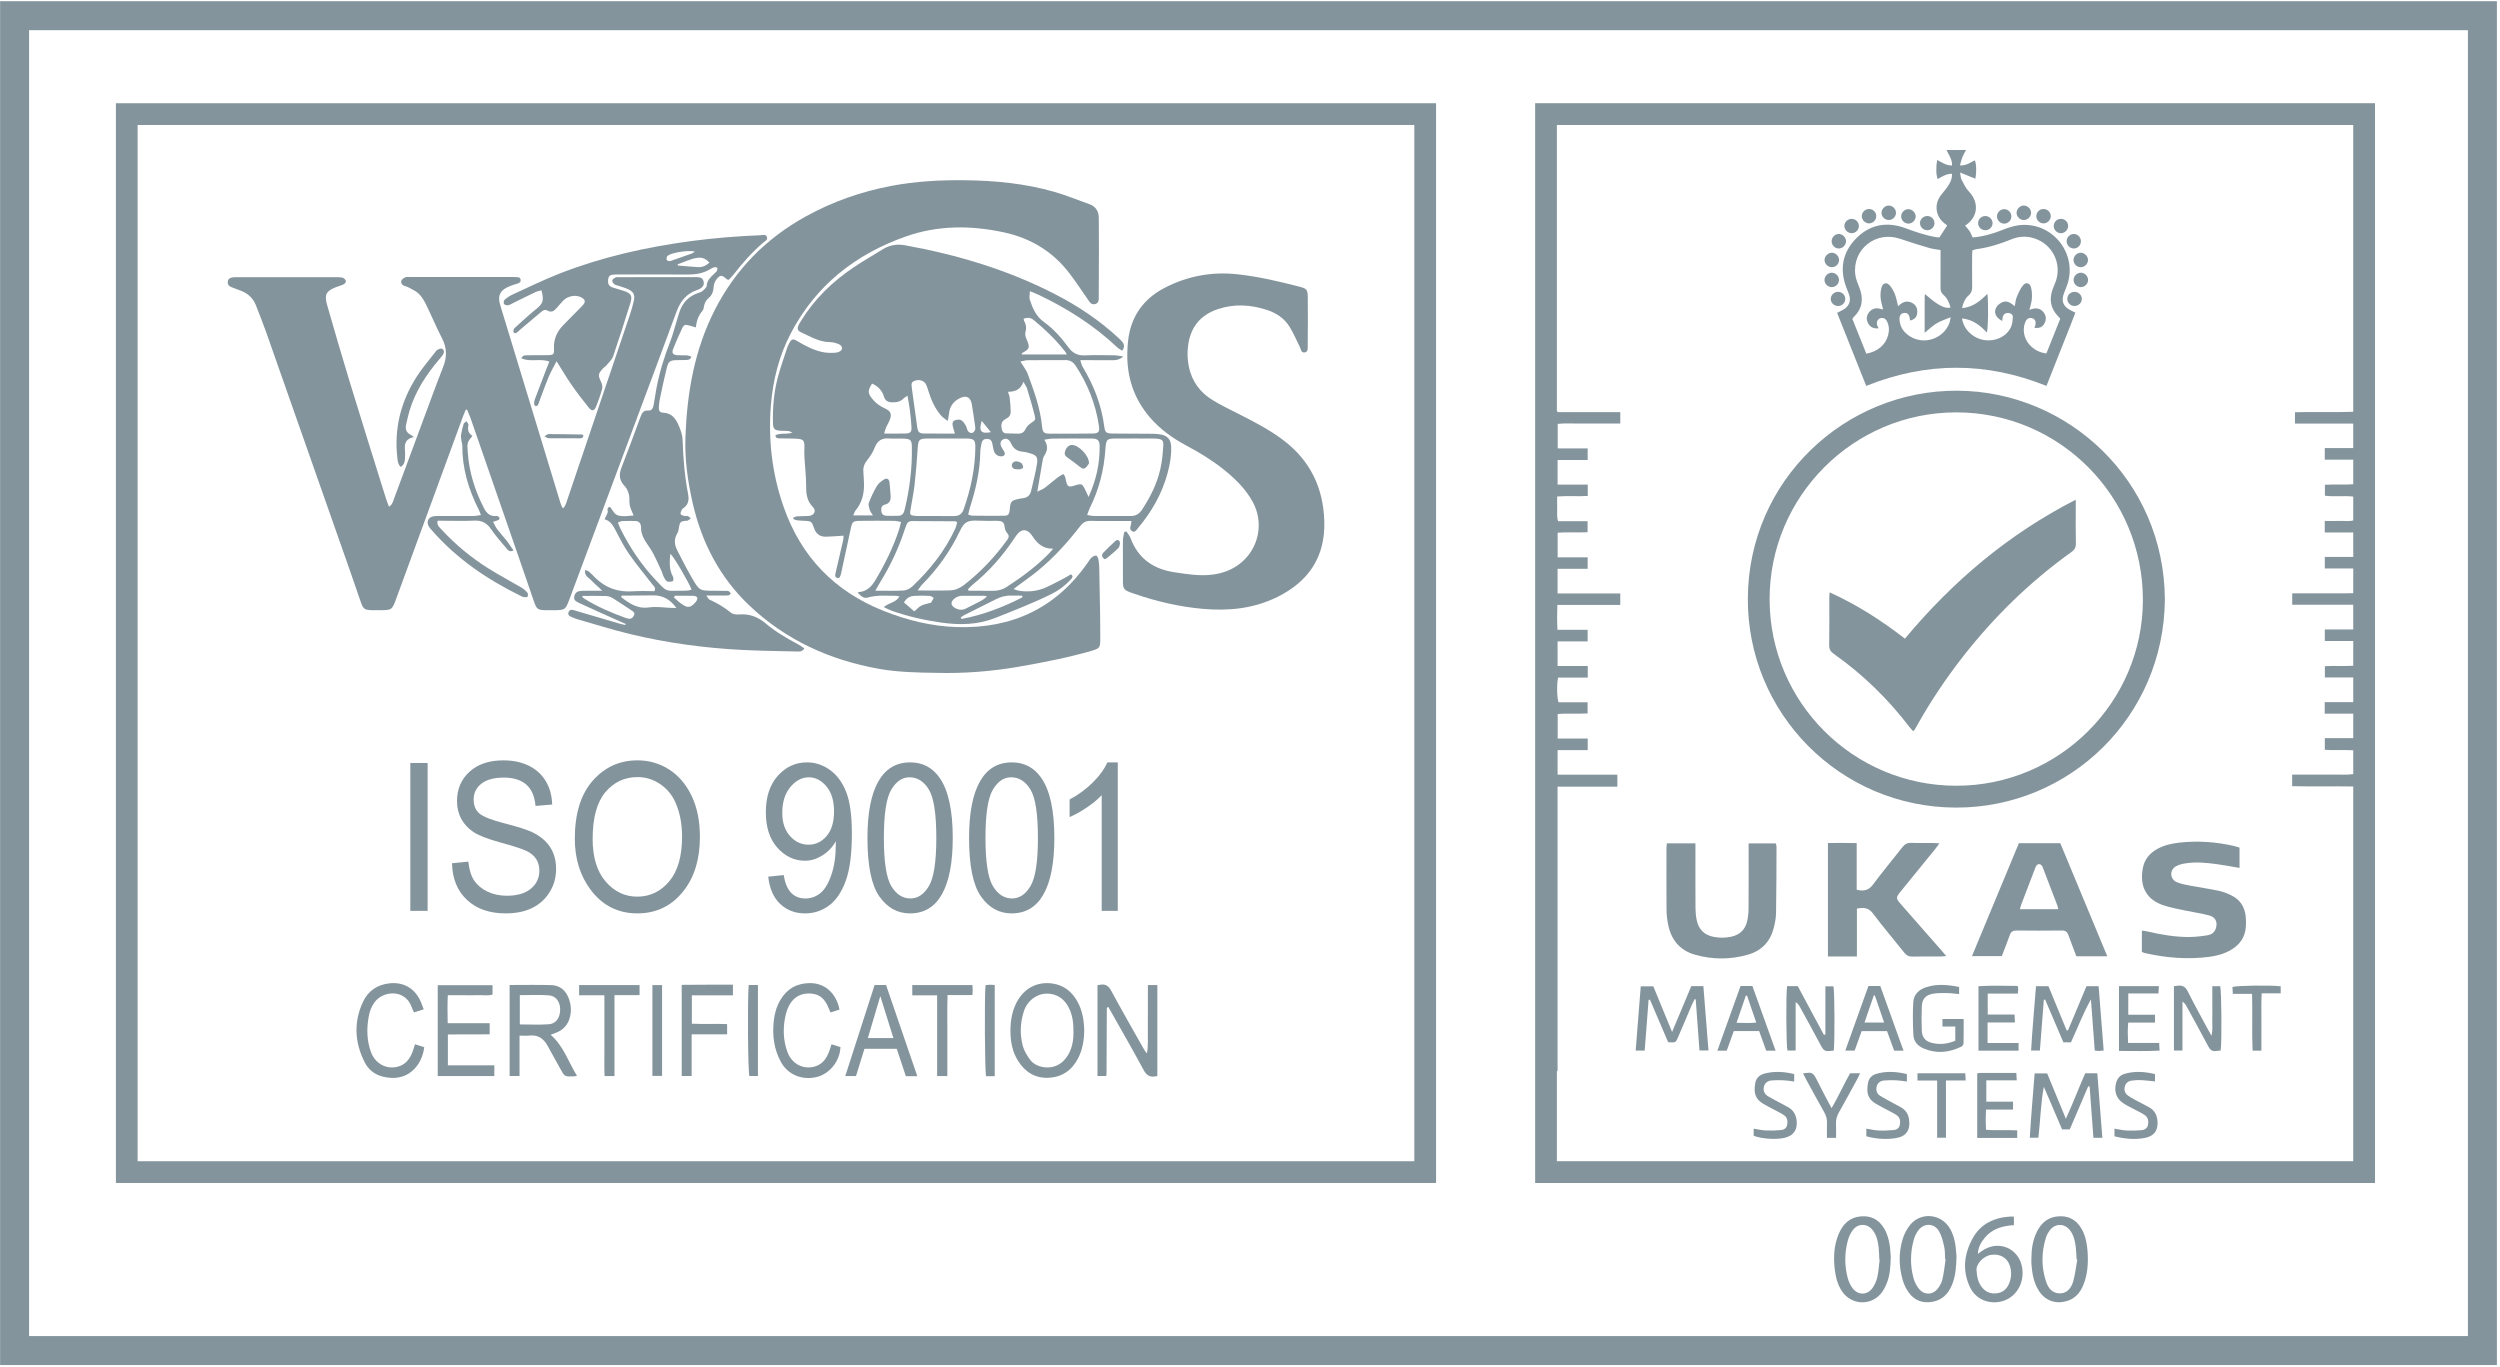 <?xml version="1.0" encoding="UTF-8" standalone="no"?><!DOCTYPE svg PUBLIC "-//W3C//DTD SVG 1.1//EN" "http://www.w3.org/Graphics/SVG/1.1/DTD/svg11.dtd"><svg width="100%" height="100%" viewBox="0 0 852 466" version="1.1" xmlns="http://www.w3.org/2000/svg" xmlns:xlink="http://www.w3.org/1999/xlink" xml:space="preserve" xmlns:serif="http://www.serif.com/" style="fill-rule:evenodd;clip-rule:evenodd;stroke-linejoin:round;stroke-miterlimit:2;"><g id="ISO-9001" serif:id="ISO 9001"><path d="M706.56,436.666c-0.775,2.779 -2.58,4.209 -4.7,4.121c-2.58,-0.108 -3.85,-1.879 -4.567,-4.046c-1.667,-5.025 -1.588,-10.091 0.017,-15.121c0.25,-0.787 0.683,-1.55 1.17,-2.22c1.917,-2.613 5.225,-2.584 7.105,0.05c1.179,1.645 1.604,3.575 1.837,5.541c0.163,1.392 0.196,2.804 0.283,4.204c0.075,0.017 0.155,0.038 0.23,0.055c-0.442,2.475 -0.7,5.004 -1.375,7.416m3,-17.591c-1.846,-3.455 -4.863,-5.017 -8.738,-4.48c-3.133,0.434 -5.192,2.334 -6.579,5.042c-1.513,2.95 -1.938,6.138 -1.946,9.404c0,0.563 -0.037,1.129 0.004,1.688c0.254,3.246 0.767,6.429 2.588,9.237c2.125,3.275 5.587,4.538 9.35,3.475c2.883,-0.816 4.654,-2.808 5.741,-5.462c1.5,-3.659 1.742,-7.5 1.471,-11.396c-0.183,-2.613 -0.637,-5.163 -1.891,-7.508" style="fill:#84949d;fill-rule:nonzero;"/><path d="M661.968,436.017c-0.279,1.183 -0.937,2.375 -1.721,3.321c-1.633,1.97 -4.42,2.041 -6.095,0.104c-0.888,-1.025 -1.596,-2.346 -1.967,-3.654c-1.254,-4.417 -1.188,-8.896 0.029,-13.321c0.292,-1.063 0.813,-2.117 1.446,-3.021c1.912,-2.717 5.487,-2.713 7.162,0.162c0.925,1.592 1.363,3.513 1.771,5.338c0.304,1.354 0.213,2.796 0.296,4.2c0.058,0.012 0.117,0.021 0.175,0.033c-0.346,2.284 -0.567,4.596 -1.096,6.838m2.404,-17.609c-3.083,-4.87 -9.837,-5.387 -13.458,-0.9c-1.112,1.388 -1.979,3.109 -2.496,4.813c-1.421,4.687 -1.3,9.45 0.092,14.133c0.412,1.392 1.1,2.759 1.929,3.95c2.017,2.892 4.904,3.871 8.321,3.209c3.179,-0.613 5.162,-2.692 6.404,-5.567c1.338,-3.1 1.517,-6.396 1.617,-9.733c-0.109,-1.238 -0.163,-2.509 -0.342,-3.759c-0.308,-2.171 -0.875,-4.271 -2.067,-6.146" style="fill:#84949d;fill-rule:nonzero;"/><path d="M639.782,435.292c-0.304,1.329 -0.908,2.696 -1.725,3.788c-1.771,2.366 -4.862,2.35 -6.654,-0c-0.746,-0.984 -1.321,-2.184 -1.65,-3.371c-1.204,-4.363 -1.154,-8.767 0.033,-13.121c0.329,-1.192 0.913,-2.388 1.654,-3.375c1.817,-2.413 5,-2.325 6.834,0.096c1.321,1.741 1.741,3.816 1.979,5.925c0.146,1.325 0.146,2.662 0.212,3.996l0.121,0.025c-0.25,2.016 -0.354,4.066 -0.804,6.037m2.304,-16.683c-1.808,-3.013 -4.466,-4.379 -7.958,-4.067c-3.804,0.333 -6.092,2.654 -7.492,5.967c-1.662,3.929 -1.841,8.05 -1.333,12.225c0.317,2.604 0.962,5.116 2.446,7.333c3.112,4.633 9.6,5.079 13.225,0.842c0.804,-0.942 1.4,-2.104 1.904,-3.25c1.3,-2.959 1.392,-6.134 1.492,-9.284c-0.096,-1.212 -0.142,-2.408 -0.3,-3.591c-0.296,-2.171 -0.838,-4.271 -1.984,-6.175" style="fill:#84949d;fill-rule:nonzero;"/><path d="M684.7,437.42c-0.783,1.905 -2.187,3.105 -4.25,3.342c-2.112,0.242 -3.87,-0.5 -5.15,-2.237c-1.17,-1.588 -1.57,-3.425 -1.679,-5.45c-0.362,-2.15 2.284,-5.017 4.892,-5.413c2.967,-0.454 5.479,0.875 6.392,3.575c0.704,2.067 0.633,4.154 -0.205,6.183m-9.329,-11.045c-0.379,0.275 -0.762,0.545 -1.325,0.945c0.125,-2.283 1.096,-3.962 2.35,-5.483c2.542,-3.1 6.079,-4.067 9.942,-4.312l-0,-2.888c-0.45,-0.021 -0.783,-0.067 -1.117,-0.046c-5.525,0.334 -10.162,2.388 -12.921,7.4c-2.97,5.392 -3.616,11.088 -0.887,16.775c1.925,4.017 6.346,5.834 10.675,4.767c4.858,-1.2 7.9,-6.096 7.079,-11.408c-1.046,-6.78 -8.192,-9.759 -13.796,-5.75" style="fill:#84949d;fill-rule:nonzero;"/><path d="M243.615,105.599c-6.933,13.579 -9.463,28.187 -10.017,43.229c-0.283,7.704 0.792,15.312 2.513,22.808c3.087,13.421 9.25,25.209 19.287,34.738c12.417,11.783 27.367,18.554 44.1,21.558c6.396,1.146 12.875,1.292 19.867,1.383c8.942,0.234 18.321,-0.458 27.65,-2.07c8.392,-1.45 16.737,-3.071 24.929,-5.425c2.808,-0.809 3.025,-1.109 3.029,-3.959c0.004,-2.604 0,-5.208 -0.041,-7.812c-0.084,-5.488 -0.188,-10.975 -0.305,-16.463c-0.025,-0.983 -0.087,-1.975 -0.283,-2.937c-0.096,-0.496 -0.496,-1.296 -0.8,-1.313c-0.517,-0.033 -1.158,0.338 -1.583,0.725c-0.504,0.463 -0.842,1.117 -1.246,1.692c-10.8,15.475 -25.779,22.504 -44.479,21.958c-8.754,-0.254 -17.125,-2.337 -25.217,-5.566c-16.65,-6.642 -28.004,-18.413 -33.946,-35.359c-3.946,-11.258 -5.308,-22.846 -4.346,-34.712c0.696,-8.571 2.763,-16.788 6.759,-24.446c8.541,-16.379 22.075,-26.996 39.225,-33.038c10.929,-3.854 22.246,-3.837 33.533,-1.375c9.058,1.975 16.575,6.53 22.225,13.942c2.175,2.85 4.15,5.85 6.2,8.792c0.646,0.925 1.196,2.071 2.604,1.666c1.334,-0.383 1.175,-1.608 1.184,-2.641c0.037,-5.35 0.054,-10.7 0.058,-16.046c-0,-3.521 -0.058,-7.042 -0.046,-10.558c0.008,-2.4 -1.029,-4.025 -3.312,-4.83c-3.975,-1.404 -7.888,-3.025 -11.934,-4.183c-9.804,-2.812 -19.875,-3.787 -30.046,-3.929c-8.537,-0.121 -17.029,0.333 -25.425,1.925c-10.233,1.933 -19.954,5.346 -29.091,10.383c-13.571,7.484 -23.988,18.034 -31.046,31.863" style="fill:#84949d;fill-rule:nonzero;"/><path d="M78.832,97.843c1.179,0.467 2.379,0.875 3.55,1.354c2.329,0.959 3.975,2.605 4.883,4.971c1.133,2.954 2.333,5.888 3.383,8.871c9.621,27.325 19.213,54.663 28.809,82c1.187,3.383 2.325,6.788 3.512,10.171c0.829,2.367 1.3,2.683 3.858,2.746c0.842,0.016 1.688,0.004 2.534,-0c4.208,-0.009 4.25,-0.042 5.725,-4.071c7.596,-20.733 15.191,-41.467 22.791,-62.2c0.255,-0.692 0.567,-1.363 0.85,-2.042c0.15,0 0.3,0.004 0.455,0.004c0.416,1.017 0.887,2.013 1.25,3.046c5.625,16.209 11.233,32.421 16.845,48.638c1.588,4.583 3.155,9.175 4.734,13.762c0.862,2.509 1.279,2.809 3.975,2.863c0.775,0.012 1.546,-0 2.321,-0c4.362,-0.004 4.375,-0.004 5.912,-4.129c10.146,-27.217 20.283,-54.43 30.425,-81.646c1.988,-5.338 3.983,-10.671 5.938,-16.021c1.279,-3.492 3.408,-6.125 7.037,-7.342c0.267,-0.087 0.529,-0.196 0.775,-0.329c1.213,-0.654 1.642,-1.446 1.392,-2.542c-0.246,-1.075 -0.884,-1.504 -2.413,-1.504c-8.729,-0.004 -17.458,0.009 -26.183,0.017c-0.492,-0 -1.042,-0.063 -1.458,0.129c-0.45,0.204 -1.034,0.646 -1.088,1.046c-0.054,0.396 0.404,0.971 0.788,1.279c0.354,0.288 0.912,0.325 1.379,0.488c1.062,0.366 2.158,0.658 3.175,1.129c1.962,0.9 2.491,1.966 2.008,4.071c-0.362,1.575 -0.804,3.137 -1.321,4.666c-7.241,21.454 -14.5,42.9 -21.771,64.342c-0.166,0.5 -0.479,0.95 -0.725,1.425l-0.533,-0c-0.225,-0.567 -0.492,-1.117 -0.667,-1.7c-6.741,-22.129 -13.475,-44.258 -20.208,-66.392c-0.162,-0.537 -0.337,-1.075 -0.462,-1.621c-0.605,-2.587 0.112,-4.154 2.5,-5.379c0.687,-0.35 1.429,-0.596 2.15,-0.866c0.395,-0.146 0.804,-0.255 1.208,-0.371c0.712,-0.209 1.404,-0.471 1.262,-1.392c-0.125,-0.821 -0.829,-0.842 -1.47,-0.875c-0.355,-0.021 -0.705,-0.033 -1.055,-0.033c-11.754,-0.004 -23.512,-0.004 -35.266,-0.004c-0.492,-0 -1.038,-0.092 -1.459,0.091c-0.52,0.225 -1.133,0.609 -1.341,1.084c-0.304,0.683 0.021,1.404 0.75,1.758c0.5,0.246 1.091,0.312 1.575,0.583c1.216,0.671 2.566,1.234 3.537,2.175c1.029,1.004 1.834,2.325 2.475,3.634c1.888,3.85 3.529,7.829 5.5,11.633c1.688,3.267 1.671,6.383 0.342,9.742c-2.304,5.82 -4.429,11.708 -6.608,17.575c-3.38,9.095 -6.742,18.2 -10.125,27.295c-0.346,0.934 -0.538,2 -1.713,2.713c-0.392,-1.054 -0.771,-1.954 -1.058,-2.879c-4.1,-13.154 -8.242,-26.304 -12.267,-39.484c-2.687,-8.808 -5.258,-17.654 -7.796,-26.508c-0.979,-3.421 -0.225,-4.687 3.117,-5.975c0.85,-0.329 1.754,-0.546 2.562,-0.958c0.371,-0.188 0.842,-0.779 0.771,-1.079c-0.1,-0.438 -0.575,-0.975 -1.008,-1.113c-0.717,-0.229 -1.525,-0.225 -2.296,-0.225c-11.192,-0.012 -22.383,-0.008 -33.571,-0.004c-0.562,-0 -1.129,0.008 -1.687,0.071c-0.817,0.096 -1.513,0.404 -1.679,1.329c-0.175,0.987 0.287,1.629 1.175,1.983" style="fill:#84949d;fill-rule:nonzero;"/><path d="M352.223,109.016c3.933,3.208 7.55,6.721 10.7,10.704c0.208,0.262 0.354,0.567 0.671,1.083l-15.413,0c0.075,-0.258 0.071,-0.446 0.15,-0.487c2.6,-1.375 2.746,-1.896 1.559,-4.625c-0.317,-0.738 -0.638,-1.684 -0.438,-2.388c0.421,-1.479 0.275,-2.754 -0.487,-4.029c-0.096,-0.158 -0.05,-0.404 -0.08,-0.683c1.2,-0.379 2.267,-0.446 3.338,0.425m14.337,15.6c4.125,6.246 6.821,13.041 7.946,20.45c0.325,2.15 -0.091,2.654 -2.291,2.679c-4.78,0.054 -9.555,0.075 -14.33,0.054c-2.145,-0.008 -2.55,-0.408 -2.762,-2.571c-0.617,-6.221 -2.754,-12.025 -4.883,-17.821c-0.492,-1.345 -1.475,-2.512 -2.496,-4.195c1.021,-0.2 1.737,-0.45 2.454,-0.459c4.283,-0.037 8.571,0.004 12.854,-0.033c1.563,-0.017 2.658,0.6 3.508,1.896m4.425,44.746c-0.566,-1.209 -0.945,-2.109 -1.4,-2.971c-0.758,-1.442 -1.137,-1.579 -2.7,-1.125c-0.066,0.021 -0.133,0.05 -0.2,0.071c-2.708,0.841 -2.945,0.7 -3.504,-2.05c-0.066,-0.342 -0.154,-0.688 -0.279,-1.009c-0.075,-0.187 -0.25,-0.333 -0.554,-0.725c-0.604,0.367 -1.275,0.684 -1.846,1.129c-1.5,1.163 -2.929,2.421 -4.446,3.563c-0.621,0.467 -1.4,0.733 -2.541,1.312c0.25,-1.458 0.412,-2.404 0.57,-3.35c0.363,-2.145 0.709,-4.295 1.1,-6.437c0.155,-0.825 0.234,-1.754 0.671,-2.417c1.167,-1.762 1.413,-3.487 0.042,-5.496c1.129,-0.162 1.95,-0.379 2.771,-0.383c4.504,-0.037 9.008,-0.058 13.508,-0.012c1.942,0.02 2.55,0.633 2.579,2.545c0.088,5.93 -1.166,11.58 -3.771,17.355m5.75,-16.48c0.013,-0.212 0.025,-0.42 0.046,-0.633c0.271,-2.425 0.592,-2.771 3.004,-2.792c4.5,-0.037 9,-0.012 13.5,-0.008c0.355,0 0.705,0.017 1.055,0.054c1.679,0.2 2.216,0.592 2.112,2.254c-0.167,2.655 -0.4,5.334 -0.975,7.921c-1.117,5.063 -3.396,9.654 -6.246,13.975c-0.925,1.404 -2.091,2.209 -3.812,2.204c-4.221,-0.02 -8.438,0.009 -12.659,-0.02c-0.666,-0.005 -1.333,-0.196 -2.254,-0.338c0.359,-0.962 0.563,-1.696 0.896,-2.367c3.183,-6.383 4.888,-13.15 5.333,-20.25m-19.108,35.605c-4.333,4.466 -9.308,8.12 -14.5,11.504c-1.387,0.9 -2.908,1.362 -4.583,1.341c-2.804,-0.029 -5.609,-0.008 -8.413,-0.008c-0.083,-0.154 -0.171,-0.312 -0.258,-0.467c0.517,-0.529 0.987,-1.112 1.558,-1.57c5.575,-4.496 10.234,-9.809 14.204,-15.75c0.43,-0.638 0.855,-1.3 1.388,-1.85c1.3,-1.342 2.729,-1.309 4.046,0.033c0.291,0.296 0.541,0.646 0.775,0.996c1.608,2.437 3.554,4.358 7.058,4.271c-0.575,0.683 -0.9,1.116 -1.275,1.5m-9.267,14.5c0.025,0.191 0.055,0.383 0.08,0.579c-6.605,3.375 -13.467,6.008 -20.767,7.379c-0.088,-0.171 -0.171,-0.338 -0.258,-0.508c0.412,-0.284 0.795,-0.621 1.237,-0.846c3.513,-1.763 7.054,-3.467 10.546,-5.267c1.658,-0.858 3.354,-1.396 5.237,-1.342c1.305,0.034 2.617,0.005 3.925,0.005m-24.045,2.945c-0.284,-1 0.983,-2.341 2.641,-2.779c0.271,-0.071 0.554,-0.108 0.829,-0.108c2.592,-0.008 5.18,-0.013 7.771,-0c0.179,-0 0.359,0.1 0.813,0.242c-0.7,0.529 -1.188,1.008 -1.767,1.32c-1.787,0.955 -3.604,1.855 -5.412,2.763c-0.313,0.154 -0.642,0.296 -0.98,0.371c-1.45,0.321 -3.575,-0.675 -3.895,-1.809m-11.567,-4.704c0.687,-0.929 1.025,-1.521 1.492,-1.991c5.333,-5.388 9.67,-11.471 12.925,-18.334c1.433,-3.029 2.65,-3.629 5.995,-3.466c2.105,0.104 4.213,0.062 6.317,0.054c2.25,-0.009 2.758,0.454 2.946,2.371c0.062,0.641 0.417,1.354 0.85,1.845c0.704,0.813 0.583,1.455 0.017,2.242c-4.184,5.783 -9.017,10.938 -14.659,15.325c-1.425,1.113 -3.037,1.867 -4.821,1.921c-3.495,0.108 -6.995,0.033 -11.062,0.033m4.587,4.096c-0.087,0.133 -0.379,0.142 -0.583,0.196c-2.95,0.758 -2.95,0.758 -5.154,2.837c-1.204,-1.037 -2.342,-2.02 -3.533,-3.054c0.862,-1.521 2.075,-2.15 3.516,-2.233c1.75,-0.104 3.513,-0.083 5.263,-0.004c0.466,0.021 0.916,0.446 1.371,0.687c-0.288,0.525 -0.55,1.071 -0.88,1.571m-19.033,-4.025c0.717,-1.246 1.175,-2.104 1.688,-2.929c3.495,-5.638 6.287,-11.6 8.333,-17.908c0.171,-0.538 0.375,-1.059 0.579,-1.584c0.304,-0.787 0.85,-1.304 1.729,-1.304c4.984,0.013 9.967,0.042 14.95,0.075c0.121,0 0.242,0.125 0.625,0.333c-0.208,0.692 -0.346,1.492 -0.675,2.205c-3.496,7.575 -8.591,13.979 -14.616,19.67c-0.763,0.717 -1.942,1.317 -2.963,1.38c-3.062,0.179 -6.142,0.062 -9.65,0.062m7.946,-25.533c-1.4,0.062 -2.808,0.054 -4.208,-0.004c-0.955,-0.038 -1.567,-0.588 -1.684,-1.567c-0.121,-0.992 0.088,-1.946 1.154,-2.204c1.9,-0.459 2.155,-1.746 1.992,-3.367c-0.137,-1.4 -0.179,-2.808 -0.354,-4.2c-0.158,-1.221 -0.875,-1.65 -1.908,-1.008c-0.925,0.575 -1.875,1.333 -2.421,2.25c-1.067,1.8 -1.967,3.729 -2.713,5.687c-0.254,0.667 0.063,1.617 0.292,2.388c0.167,0.579 0.608,1.075 1.1,1.896l-6.721,-0c0.367,-0.788 0.5,-1.321 0.817,-1.705c2.175,-2.629 2.933,-5.7 2.858,-9.033c-0.033,-1.404 -0.125,-2.804 -0.221,-4.208c-0.104,-1.559 0.404,-2.804 1.421,-4.029c1.004,-1.221 1.875,-2.642 2.446,-4.113c0.896,-2.312 2.367,-3.317 4.833,-3.129c1.746,0.133 3.513,-0.017 5.267,0.067c2.05,0.1 2.512,0.558 2.558,2.525c0.171,7.416 -0.746,14.716 -2.504,21.912c-0.267,1.079 -0.875,1.792 -2.004,1.842m-9.054,-45.05c1.979,0.846 3.4,2.321 4.008,4.321c0.492,1.629 1.442,2.041 2.933,2.066c1.475,0.021 2.792,-0.229 3.842,-1.358c0.263,-0.283 0.654,-0.45 1.304,-0.879c0.296,1.75 0.6,3.246 0.788,4.754c0.241,1.954 0.45,3.912 0.562,5.879c0.096,1.679 -0.366,2.188 -2.033,2.233c-2.3,0.063 -4.6,0.017 -7.279,0.017c0.291,-0.95 0.412,-1.533 0.65,-2.067c0.396,-0.895 0.946,-1.733 1.287,-2.65c0.704,-1.891 0.317,-2.929 -1.516,-3.77c-1.696,-0.78 -3.188,-1.755 -4.367,-3.221c-1.679,-2.088 -1.729,-2.779 -0.179,-5.325m14.537,-0.942c1.404,-0.55 3.046,-0.15 3.742,1.046c0.417,0.717 0.654,1.55 0.9,2.35c0.967,3.121 2.242,6.075 4.437,8.542c0.517,0.583 1.234,0.995 2.188,1.745c0.204,-1.195 0.367,-1.92 0.446,-2.654c0.275,-2.471 1.646,-4.175 3.821,-5.183c2.133,-0.983 3.508,-0.213 3.912,2.108c0.425,2.425 0.763,4.863 1.117,7.296c0.071,0.483 0.175,1.038 0.004,1.454c-0.183,0.454 -0.621,1.021 -1.038,1.1c-0.408,0.079 -1.095,-0.262 -1.354,-0.633c-0.391,-0.554 -0.421,-1.35 -0.779,-1.942c-0.421,-0.691 -0.917,-1.496 -1.587,-1.833c-0.58,-0.292 -1.525,-0.171 -2.18,0.087c-0.85,0.334 -0.82,1.246 -0.65,2.025c0.159,0.746 0.434,1.467 0.742,2.475l-4.917,0c-1.829,-0.004 -3.658,0.021 -5.487,-0.012c-1.758,-0.029 -2.213,-0.442 -2.458,-2.188c-0.621,-4.383 -1.221,-8.77 -1.821,-13.154c-0.254,-1.846 -0.113,-2.204 0.962,-2.629m16.688,43.8c-0.575,1.65 -1.654,2.304 -3.342,2.292c-4.154,-0.034 -8.304,-0.013 -12.458,-0.017c-0.35,0 -0.704,-0.029 -1.054,-0.079c-1.363,-0.196 -1.534,-0.383 -1.313,-1.788c0.458,-2.92 1.1,-5.812 1.433,-8.741c0.475,-4.192 0.796,-8.4 1.08,-12.609c0.183,-2.75 0.508,-3.166 3.254,-3.187c2.179,-0.013 4.362,-0 6.546,-0c2.32,-0 4.645,-0.025 6.966,0.004c2.35,0.029 2.879,0.563 2.867,2.863c-0.042,7.325 -1.567,14.37 -3.979,21.262m6.104,-22.554c0.179,-0.983 0.842,-1.446 1.787,-1.467c0.959,-0.016 1.609,0.463 1.825,1.421c0.188,0.825 0.3,1.667 0.509,2.483c0.325,1.288 1.3,2.042 2.575,2.063c1.071,0.021 1.521,-0.692 1.008,-1.654c-0.329,-0.617 -0.804,-1.167 -1.062,-1.809c-0.434,-1.083 -0.109,-1.937 0.75,-2.325c0.937,-0.42 1.695,-0.179 2.333,0.775c0.196,0.288 0.333,0.621 0.492,0.934c0.762,1.491 1.933,2.325 3.65,2.479c1.037,0.092 2.083,0.358 3.075,0.692c1.775,0.595 2.22,1.279 1.983,3.183c-0.196,1.529 -0.563,3.042 -0.892,4.55c-0.358,1.65 -0.741,3.292 -1.146,4.929c-0.358,1.438 -1.204,2.342 -2.762,2.492c-0.696,0.071 -1.383,0.25 -2.067,0.404c-1.746,0.387 -2.175,0.875 -2.396,2.704c-0.041,0.35 -0.025,0.708 -0.083,1.054c-0.221,1.375 -0.512,1.809 -1.867,1.834c-3.654,0.066 -7.312,0.004 -10.97,-0.03c-0.325,-0.004 -0.655,-0.175 -1.296,-0.358c0.212,-0.887 0.325,-1.571 0.533,-2.221c2.017,-6.254 3.496,-12.6 3.588,-19.216c0.012,-0.975 0.262,-1.95 0.433,-2.917m0.062,-7.579c1.042,1.287 1.98,2.454 3.096,3.833c-3.375,0.679 -4.183,-0.379 -3.096,-3.833m8.409,-0.809c1.012,-0.52 1.471,-1.354 1.458,-2.366c-0.017,-1.6 -0.187,-3.204 -0.358,-4.796c-0.054,-0.533 -0.296,-1.046 -0.567,-1.95c2.488,-0.021 4.304,-0.746 5.254,-3.404c0.575,1.05 1.05,1.65 1.254,2.325c0.913,3.016 1.821,6.037 2.584,9.091c0.4,1.605 0.154,1.696 -1.288,2.667c-0.721,0.483 -1.433,1.183 -1.791,1.95c-0.563,1.208 -1.375,1.679 -2.63,1.633c-1.329,-0.05 -2.662,-0.045 -3.991,-0.095c-0.917,-0.038 -1.346,-0.6 -1.517,-1.463c-0.362,-1.842 -0.025,-2.754 1.592,-3.592m-34.521,-59.045c-2.633,-0.475 -5.196,-0.13 -7.529,1.308c-3.354,2.067 -6.775,4.029 -10.042,6.229c-7.2,4.85 -13.346,10.775 -17.912,18.233c-0.33,0.538 -0.7,1.067 -0.934,1.65c-0.346,0.871 -0.25,1.684 0.725,2.13c3.246,1.495 6.346,3.408 10.092,3.462c0.625,0.008 1.279,0.088 1.871,0.288c0.908,0.304 1.983,0.55 2.208,1.691c0.146,0.742 -0.804,1.517 -2.387,1.629c-1.513,0.109 -3.096,0.05 -4.563,-0.291c-2.967,-0.692 -5.65,-2.109 -8.262,-3.663c-1.563,-0.929 -1.996,-0.75 -2.817,0.817c-0.263,0.496 -0.513,1.008 -0.683,1.537c-1.1,3.413 -2.321,6.792 -3.221,10.25c-1.3,4.996 -1.709,10.121 -1.592,15.284c0.05,2.012 0.471,2.471 2.463,2.641c0.908,0.08 1.833,0.009 2.741,0.096c0.413,0.038 0.804,0.3 1.425,0.55c-2.054,0.742 -4.046,-0.016 -5.808,0.904c0.154,1.138 0.925,1.055 1.6,1.071c1.829,0.038 3.662,-0.008 5.487,0.092c2.534,0.137 2.892,0.608 2.796,3.1c-0.046,1.192 -0.025,2.387 0.042,3.579c0.171,2.942 0.537,5.879 0.546,8.825c0.008,2.871 0.054,5.55 2.325,7.796c1.287,1.279 0.425,2.908 -1.446,3.037c-1.333,0.092 -2.675,0.046 -4.008,0.134c-0.417,0.029 -0.817,0.291 -1.225,0.446c-0.005,0.158 -0.009,0.312 -0.009,0.47c0.475,0.155 0.946,0.4 1.438,0.45c1.116,0.121 2.246,0.155 3.366,0.209c0.955,0.041 1.592,0.471 1.884,1.396c0.108,0.337 0.262,0.654 0.366,0.991c0.642,1.988 2.013,3.034 4.096,2.979c1.946,-0.05 3.892,-0.229 5.979,-0.358c-0.029,0.4 0.005,0.95 -0.112,1.467c-0.854,3.766 -1.733,7.533 -2.617,11.291c-0.154,0.655 -0.283,1.325 0.488,1.621c0.879,0.334 1.05,-0.433 1.271,-1.012c0.12,-0.325 0.17,-0.679 0.245,-1.025c1.055,-4.875 2.117,-9.754 3.159,-14.634c0.521,-2.445 0.746,-2.725 3.15,-2.758c3.871,-0.054 7.741,-0.033 11.612,0c0.729,0.008 1.454,0.225 2.4,0.379c-0.279,1.067 -0.441,1.879 -0.696,2.659c-1.983,6.045 -4.787,11.708 -8.037,17.162c-1.325,2.221 -2.992,3.917 -5.758,4.083c-0.08,0.005 -0.142,0.184 -0.213,0.284c1.379,1.425 2.163,1.925 3.383,1.566c3.117,-0.916 6.288,-0.57 9.442,-0.595c0.425,-0.005 0.85,0.137 1.346,0.22c-1.167,2.105 -3.546,2.096 -5.358,3.634c1.062,0.5 1.833,0.937 2.654,1.229c5.521,1.95 11.204,3.242 17,4.062c6.287,0.888 12.4,0.78 18.462,-1.637c6.409,-2.554 12.829,-5.038 19.017,-8.096c2.554,-1.262 4.792,-2.942 6.696,-5.058c0.425,-0.471 0.85,-0.979 -0.017,-1.688c-0.696,0.413 -1.392,0.867 -2.125,1.246c-2.183,1.129 -4.342,2.333 -6.592,3.313c-2.9,1.266 -5.975,1.545 -9.104,1.05c-0.504,-0.084 -0.983,-0.321 -1.746,-0.575c0.688,-0.521 1.117,-0.85 1.55,-1.175c2.255,-1.688 4.575,-3.292 6.746,-5.071c5.471,-4.488 10.171,-9.721 14.496,-15.296c0.963,-1.242 1.996,-1.738 3.571,-1.692c3.8,0.113 7.604,0.038 11.404,0.042l2.379,-0c-0.075,0.612 -0.058,0.971 -0.162,1.283c-0.284,0.85 -0.479,1.729 0.462,2.234c0.946,0.5 1.375,-0.388 1.85,-0.955c4.725,-5.62 8.321,-11.85 10.217,-18.987c0.779,-2.933 1.312,-5.913 1.192,-8.963c-0.092,-2.32 -1.221,-3.654 -3.492,-4.087c-0.963,-0.183 -1.958,-0.233 -2.938,-0.242c-4.504,-0.046 -9.008,-0.033 -13.512,-0.083c-2.208,-0.021 -2.596,-0.342 -2.871,-2.475c-0.954,-7.308 -3.562,-14.004 -7.371,-20.275c-0.358,-0.583 -0.466,-1.325 -0.779,-2.263l2.675,0c2.746,0.009 5.488,0.021 8.233,0.03c1.196,0.004 2.355,-0.113 3.746,-1.25c-1.262,-0.192 -2.104,-0.417 -2.95,-0.43c-3.379,-0.041 -6.762,-0.133 -10.133,0.025c-2.438,0.113 -4.146,-0.754 -5.575,-2.687c-2.392,-3.238 -5.05,-6.3 -8.325,-8.638c-2.746,-1.954 -3.921,-4.7 -4.879,-7.654c-0.234,-0.716 -0.009,-1.587 0.016,-2.891c1.309,0.533 2.088,0.808 2.834,1.162c9.85,4.675 18.971,10.446 26.933,17.958c0.475,0.446 1.079,0.755 1.683,1.167c0.859,-1.142 0.784,-2.058 0.138,-2.917c-0.417,-0.558 -0.942,-1.041 -1.458,-1.516c-6.346,-5.871 -13.463,-10.642 -21.113,-14.617c-16.25,-8.446 -33.579,-13.629 -51.529,-16.887" style="fill:#84949d;fill-rule:nonzero;"/><path d="M404.391,151.89c4.416,2.362 8.683,4.95 12.6,8.079c3.933,3.137 7.512,6.629 9.946,11.091c4,7.334 1.95,16.396 -4.755,21.325c-2.729,2.009 -5.829,3.067 -9.17,3.467c-4.25,0.504 -8.405,-0.179 -12.592,-0.796c-7.321,-1.075 -12.538,-4.658 -15.163,-11.733c-0.295,-0.8 -0.916,-1.479 -1.387,-2.213c-0.242,0.063 -0.479,0.121 -0.717,0.184c-0.154,0.858 -0.4,1.716 -0.446,2.579c-0.075,1.404 -0.02,2.817 -0.02,4.225c-0,3.379 -0.021,6.758 0.008,10.137c0.025,2.417 0.354,2.834 2.654,3.696c0.267,0.1 0.533,0.188 0.8,0.279c7.733,2.7 15.663,4.575 23.833,5.292c8.763,0.771 17.263,-0.071 25.305,-4.037c10.7,-5.288 16.37,-13.659 16.037,-25.75c-0.312,-11.363 -4.737,-20.692 -13.892,-27.646c-4.85,-3.684 -10.237,-6.429 -15.637,-9.167c-2.888,-1.462 -5.813,-2.871 -8.563,-4.558c-4.2,-2.571 -6.97,-6.296 -8.029,-11.171c-0.541,-2.492 -0.633,-5.013 -0.279,-7.554c0.854,-6.179 4.192,-10.284 10.129,-12.267c5.634,-1.879 11.234,-1.533 16.788,0.296c3.166,1.042 5.871,2.846 7.633,5.7c1.354,2.2 2.371,4.604 3.525,6.929c0.383,0.775 0.404,2.025 1.638,1.829c1.212,-0.191 1.02,-1.408 1.029,-2.258c0.05,-5.558 0.096,-11.121 0.021,-16.679c-0.034,-2.471 -0.4,-2.834 -2.842,-3.467c-6.946,-1.808 -13.925,-3.437 -21.079,-4.225c-8.717,-0.962 -16.967,0.563 -24.746,4.558c-6.208,3.192 -10.425,8.096 -12.038,14.963c-0.537,2.304 -0.729,4.725 -0.791,7.104c-0.217,8.267 2.196,15.667 7.587,22.025c3.517,4.146 7.859,7.221 12.613,9.763" style="fill:#84949d;fill-rule:nonzero;"/><path d="M227.294,87.478c0.121,-0.279 0.491,-0.475 0.791,-0.637c1.492,-0.808 6.671,-1.667 8.746,-1.092c-0.379,0.234 -0.733,0.534 -1.141,0.679c-2.171,0.788 -4.355,1.538 -6.538,2.296c-0.329,0.113 -0.671,0.271 -1.004,0.259c-0.313,-0.009 -0.8,-0.138 -0.892,-0.35c-0.141,-0.33 -0.108,-0.817 0.038,-1.155m14.446,2.05c-1.146,1.05 -2.4,1.58 -3.834,1.505c-2.287,-0.125 -4.571,-0.359 -6.854,-0.546c-0.046,-0.138 -0.087,-0.279 -0.133,-0.417c2.287,-0.746 4.433,-1.921 6.866,-2.217c1.53,-0.187 2.867,0.334 3.955,1.675m-16.221,105.242c0.3,0.633 0.421,1.35 0.75,1.967c0.287,0.541 0.65,1.216 1.15,1.421c0.546,0.225 1.333,0.1 1.916,-0.125c0.184,-0.071 0.246,-1.071 0.03,-1.463c-1.392,-2.5 -1.196,-5.137 -0.9,-7.842c1.008,0.759 6.2,9.53 7.229,12.213c-0.404,0.108 -0.788,0.271 -1.184,0.304c-0.841,0.063 -1.683,0.083 -2.529,0.079c-5.358,-0.041 -4.462,0.646 -8.537,-3.679c-4.9,-5.2 -8.829,-11.096 -12.009,-17.492c-0.304,-0.612 -0.533,-1.266 -0.866,-2.058c0.6,-0.221 1.025,-0.5 1.458,-0.517c1.475,-0.058 2.95,-0.045 4.425,-0.025c1.142,0.017 1.838,0.596 1.983,1.763c0.009,0.071 0.042,0.142 0.038,0.208c-0.154,2.963 1.575,5.054 3.096,7.367c1.608,2.437 2.675,5.229 3.95,7.879m10.941,8.296c0.425,0.012 1.15,0.337 1.188,0.604c0.071,0.45 -0.179,1.067 -0.496,1.438c-1.817,2.108 -2.771,2.229 -5,0.625c-0.879,-0.63 -1.65,-1.409 -2.471,-2.117c0.1,-0.192 0.196,-0.388 0.296,-0.579c2.163,-0 4.321,-0.034 6.483,0.029m-7.308,4.125c-2.654,-0.092 -5.367,-0.563 -7.954,-0.188c-3.963,0.571 -6.692,-1.354 -9.471,-3.479l0.117,-0.537c0.675,-0 1.35,0.004 2.025,-0c2.871,-0.025 5.746,-0.025 8.621,-0.084c3.358,-0.07 5.891,1.367 8.033,4.288c-0.638,-0 -1.004,0.012 -1.371,-0m-13.075,2.504c-0.375,0.846 -1.008,1.338 -2.004,1.117c-0.275,-0.059 -0.554,-0.117 -0.817,-0.213c-4.891,-1.762 -9.65,-3.808 -14.083,-6.558c-0.275,-0.171 -0.504,-0.408 -0.754,-0.617c0.05,-0.108 0.104,-0.221 0.158,-0.333c2.663,-0 5.329,-0.058 7.988,0.037c0.791,0.025 1.65,0.342 2.333,0.763c2.15,1.321 4.221,2.767 6.342,4.142c0.625,0.404 1.216,0.812 0.837,1.662m-44.083,-107.558c-0.3,0.262 -0.442,1.1 -0.242,1.425c0.204,0.333 0.933,0.533 1.392,0.466c0.6,-0.087 1.158,-0.475 1.729,-0.754c2.525,-1.237 5.037,-2.504 7.579,-3.708c0.646,-0.308 1.375,-0.429 2.071,-0.638c0.95,3.496 0.517,4.542 -1.883,6.475c-2.517,2.03 -4.9,4.225 -7.284,6.413c-0.308,0.283 -0.516,1.104 -0.329,1.412c0.383,0.642 0.967,0.246 1.417,-0.137c0.321,-0.275 0.621,-0.575 0.941,-0.85c2.259,-1.908 4.513,-3.817 6.78,-5.713c0.7,-0.587 1.429,-1.275 2.437,-0.679c1.246,0.734 2.142,0.184 2.958,-0.716c0.805,-0.884 1.542,-1.834 2.384,-2.684c1.579,-1.604 4.171,-2.075 6.033,-1.166c1.567,0.77 1.717,1.662 0.492,2.904c-2.171,2.208 -4.346,4.412 -6.513,6.621c-2.179,2.216 -3.325,4.82 -3.154,7.987c0.104,1.946 -0.162,2.2 -2.104,2.238c-2.321,0.045 -4.642,0.025 -6.967,0.037c-0.741,0.004 -1.529,-0.071 -2.058,1.025c3.037,1.417 6.329,-0.058 9.533,1.121c-0.421,1.071 -0.8,2.017 -1.166,2.967c-1.255,3.275 -2.521,6.55 -3.746,9.837c-0.196,0.517 -0.279,1.1 -0.263,1.65c0.004,0.267 0.325,0.696 0.559,0.738c0.237,0.045 0.658,-0.238 0.795,-0.488c0.267,-0.487 0.384,-1.054 0.58,-1.579c0.991,-2.633 1.916,-5.288 3.004,-7.879c0.725,-1.725 1.683,-3.354 2.708,-5.359c1.817,2.884 3.329,5.492 5.042,7.955c1.883,2.712 3.887,5.345 5.966,7.904c1.038,1.279 1.842,1.108 2.467,-0.429c0.792,-1.955 1.496,-3.95 2.042,-5.98c0.196,-0.725 -0,-1.7 -0.342,-2.4c-1.054,-2.158 -1.071,-2.712 0.504,-4.45c0.467,-0.52 1.092,-0.9 1.538,-1.437c0.75,-0.904 1.704,-1.779 2.062,-2.842c2.059,-6.058 4.017,-12.15 5.9,-18.262c0.721,-2.338 0.196,-3.163 -2.129,-3.988c-1.258,-0.446 -2.571,-0.725 -3.833,-1.162c-1.425,-0.5 -1.825,-1.25 -1.629,-2.775c0.162,-1.242 0.633,-1.604 2.22,-1.684c0.563,-0.025 1.13,-0.008 1.692,-0.008c7.742,0 15.483,-0.033 23.225,0.017c2.663,0.016 5.167,-0.392 7.5,-1.746c0.742,-0.433 1.542,-1.025 2.517,-0.6c0.279,1.096 -0.5,1.583 -1.096,2.15c-1.167,1.112 -2.354,2.129 -2.467,3.987c-0.041,0.659 -0.904,1.338 -1.512,1.867c-0.4,0.354 -1.004,0.492 -1.534,0.675c-2.991,1.033 -5,3.083 -6.104,6.008c-0.471,1.246 -0.791,2.546 -1.187,3.821c-0.688,2.213 -1.254,4.471 -2.096,6.621c-2.046,5.258 -3.717,10.617 -4.746,16.167c-0.333,1.796 -0.587,3.608 -0.904,5.408c-0.183,1.017 -0.546,2.075 -1.783,1.983c-1.767,-0.129 -2.267,0.95 -2.759,2.292c-2.112,5.742 -4.221,11.488 -6.441,17.188c-0.955,2.441 -0.725,4.437 1.158,6.362c0.729,0.746 1.167,1.908 1.412,2.954c0.267,1.142 0.013,2.409 0.259,3.559c0.237,1.12 0.821,2.17 1.321,3.416c-1.775,0.15 -3.405,0.442 -5.1,0.042c-1.642,-0.388 -2.03,-2.008 -3.009,-2.979c-1.341,0.337 -0.537,1.283 -0.737,1.9c-0.246,0.766 -0.671,1.471 -1.071,2.316c2.096,0.609 2.929,2.196 3.796,3.855c1.429,2.741 2.833,5.525 4.596,8.054c2.491,3.571 5.295,6.916 7.962,10.366c0.446,0.575 1.258,1.021 0.642,2.246c-2.325,0 -4.792,-0.146 -7.234,0.034c-5.004,0.37 -9.295,-1.055 -12.883,-4.571c-0.704,-0.692 -1.371,-1.421 -2.112,-2.063c-0.33,-0.283 -0.805,-0.387 -1.38,-0.65c-0.383,2.088 1.313,2.65 2.192,3.65c0.988,1.121 2.25,2 3.613,3.459c-2.63,-0 -4.725,-0.034 -6.817,0.012c-1.629,0.038 -2.433,0.65 -2.679,1.871c-0.209,1.021 0.079,1.562 1.683,2.3c4.658,2.154 9.35,4.229 14.029,6.329c0.6,0.271 1.204,0.533 1.809,0.796c-0.038,0.117 -0.08,0.229 -0.117,0.346c-0.529,-0.113 -1.071,-0.188 -1.588,-0.338c-4.454,-1.3 -8.904,-2.612 -13.354,-3.921c-0.879,-0.254 -1.758,-0.495 -2.629,-0.779c-0.758,-0.25 -1.425,-0.221 -1.762,0.604c-0.4,0.975 0.241,1.421 1.02,1.738c0.65,0.262 1.296,0.554 1.971,0.75c5.946,1.7 11.85,3.571 17.859,5.025c12.608,3.054 25.433,4.779 38.387,5.437c6.108,0.309 12.233,0.375 18.354,0.521c0.934,0.021 1.984,0.204 2.721,-1.066c-0.662,-0.438 -1.25,-0.9 -1.904,-1.25c-3.979,-2.117 -7.871,-4.384 -11.333,-7.3c-2.596,-2.188 -5.509,-3.28 -8.95,-3.005c-0.925,0.075 -2.13,-0.05 -2.792,-0.587c-2.263,-1.846 -4.725,-3.292 -7.367,-4.483c-0.329,-0.15 -0.504,-0.646 -1.046,-1.38c2.38,0 4.263,0 6.146,-0.004c0.492,0 1,0.042 1.471,-0.066c0.279,-0.067 0.5,-0.396 0.746,-0.605c-0.254,-0.283 -0.458,-0.654 -0.775,-0.82c-0.283,-0.15 -0.683,-0.084 -1.038,-0.088c-1.266,-0.021 -2.533,-0.037 -3.8,-0.042c-5.029,-0.004 -5.095,0.038 -7.662,-4.383c-1.8,-3.1 -3.433,-6.3 -5.046,-9.5c-0.929,-1.837 -1.108,-3.737 0.042,-5.642c0.379,-0.629 0.491,-1.445 0.616,-2.195c0.271,-1.63 0.521,-1.925 2.088,-2.113c0.275,-0.033 0.6,0.058 0.833,-0.054c0.392,-0.192 0.729,-0.5 1.092,-0.758c-0.342,-0.275 -0.646,-0.655 -1.038,-0.8c-0.37,-0.138 -0.854,0.05 -1.25,-0.059c-0.441,-0.121 -1.133,-0.354 -1.191,-0.646c-0.096,-0.454 0.229,-1.008 0.429,-1.5c0.071,-0.179 0.279,-0.316 0.45,-0.433c1.742,-1.2 2.071,-2.829 1.683,-4.821c-1.179,-6.091 -1.687,-12.254 -1.879,-18.454c-0.05,-1.629 -0.617,-3.312 -1.271,-4.829c-0.987,-2.283 -2.25,-4.338 -5.262,-4.483c-1.338,-0.063 -1.634,-0.68 -1.559,-2.05c0.063,-1.117 0.246,-2.238 0.48,-3.334c0.687,-3.233 1.366,-6.466 2.162,-9.671c0.633,-2.554 1.071,-2.82 3.633,-2.87c0.984,-0.017 1.971,-0.013 2.955,-0.042c0.77,-0.025 1.533,-0.1 1.841,-1.142c-0.521,-0.162 -0.971,-0.4 -1.437,-0.429c-1.121,-0.075 -2.254,0 -3.375,-0.079c-1.475,-0.108 -1.938,-0.729 -1.4,-2.092c0.925,-2.354 1.933,-4.679 3.025,-6.962c0.654,-1.375 1.104,-1.467 2.546,-1.029c0.641,0.191 1.287,0.358 2.195,0.612c0.175,-2.35 0.98,-4.167 2.309,-5.767c0.287,-0.345 0.354,-0.908 0.441,-1.387c0.205,-1.15 0.688,-2.117 1.609,-2.875c1.166,-0.954 1.587,-2.233 1.687,-3.717c0.054,-0.8 0.321,-1.683 0.767,-2.337c1.3,-1.909 2.071,-1.917 3.729,-0.296c0.088,0.083 0.263,0.075 0.65,0.171c0.513,-0.563 1.158,-1.179 1.704,-1.875c3.034,-3.892 6.275,-7.592 10.046,-10.804c0.604,-0.517 1.667,-0.93 1.25,-1.955c-0.412,-1.008 -1.479,-0.583 -2.262,-0.554c-7.809,0.309 -15.584,0.925 -23.338,1.954c-15.396,2.046 -30.471,5.405 -44.954,11.059c-5.496,2.146 -10.804,4.762 -16.175,7.216c-0.95,0.434 -1.846,1.046 -2.629,1.734" style="fill:#84949d;fill-rule:nonzero;"/><path d="M177.154,349.118l-0,-9.963c3.387,0 6.683,-0.195 9.937,0.063c2.438,0.192 3.8,2.217 3.813,4.792c0.012,2.72 -1.354,4.854 -3.788,5.045c-3.262,0.255 -6.558,0.063 -9.962,0.063m10.496,3.529c0.762,-0.287 1.416,-0.517 2.062,-0.775c2.304,-0.942 3.788,-2.633 4.463,-5.017c0.612,-2.166 0.479,-4.308 -0.28,-6.429c-1.029,-2.879 -3.033,-4.625 -6.1,-4.708c-4.637,-0.129 -9.279,-0.033 -14.116,-0.033l-0,31.02l3.383,0l0,-13.762c1.271,-0 2.325,0.1 3.354,-0.017c2.921,-0.333 4.85,1.009 6.196,3.454c1.425,2.588 2.871,5.163 4.283,7.759c1.525,2.8 1.513,2.808 4.65,2.696c0.246,-0.009 0.492,-0.08 1.092,-0.184c-2.971,-4.871 -4.604,-10.212 -8.987,-14.004" style="fill:#84949d;fill-rule:nonzero;"/><path d="M391.196,343.595c0,2.604 0.025,5.208 -0.008,7.812c-0.029,2.525 0.146,5.071 -0.296,7.6c-0.55,-0.583 -0.908,-1.179 -1.25,-1.783c-3.654,-6.496 -7.379,-12.959 -10.912,-19.525c-0.909,-1.696 -1.946,-2.425 -3.78,-2.104c-0.27,0.05 -0.545,0.087 -0.925,0.145l0,30.967l2.905,0c0.108,-0.196 0.17,-0.258 0.17,-0.317c0.038,-7.525 0.067,-15.054 0.105,-22.579c-0,-0.137 0.025,-0.279 0.062,-0.412c0.013,-0.05 0.088,-0.096 0.142,-0.121c0.058,-0.021 0.129,-0.021 0.333,-0.046c0.213,0.367 0.458,0.779 0.692,1.2c3.796,6.742 7.662,13.446 11.329,20.254c0.954,1.779 2.071,2.479 3.962,2.146c0.138,-0.025 0.28,-0.042 0.7,-0.108l0,-31.013l-3.229,0l0,7.884Z" style="fill:#84949d;fill-rule:nonzero;"/><path d="M364.055,359.445c-1.946,3.375 -5.25,4.908 -8.88,4.154c-1.8,-0.375 -3.341,-1.259 -4.354,-2.742c-0.937,-1.371 -1.854,-2.875 -2.271,-4.454c-1.016,-3.871 -0.862,-7.808 0.342,-11.642c1.142,-3.633 4.254,-6.041 7.729,-6.133c3.546,-0.096 6.446,1.9 7.954,5.483c0.921,2.188 1.305,4.417 1.263,7.954c-0,2.234 -0.371,4.93 -1.783,7.38m-5.267,-24.246c-5.296,-0.804 -9.846,1.587 -12.363,6.487c-1.758,3.413 -2.187,7.104 -2.037,10.875c0.125,3.129 0.825,6.154 2.487,8.85c2.392,3.871 5.821,6.117 10.484,5.892c4.608,-0.221 7.95,-2.554 10.054,-6.642c1.512,-2.941 2.037,-6.116 2.092,-9.396c-0.059,-3.562 -0.638,-7.008 -2.438,-10.145c-1.846,-3.23 -4.537,-5.35 -8.279,-5.921" style="fill:#84949d;fill-rule:nonzero;"/><path d="M152.638,352.542c4.884,-0.05 9.563,0.021 14.246,-0.037l0,-3.805l-14.312,0c-0.042,-3.291 -0.117,-6.337 0.037,-9.529l5.346,0c1.687,0 3.379,0.046 5.062,-0.012c1.646,-0.054 3.334,0.279 4.838,-0.225l-0,-3.188l-18.675,0l-0,30.979l19.292,0l-0,-3.662l-15.834,-0l0,-10.521Z" style="fill:#84949d;fill-rule:nonzero;"/><path d="M295.762,353.776c1.396,-4.708 2.779,-9.362 4.246,-14.308c1.529,4.896 2.967,9.496 4.467,14.308l-8.713,0Zm2.304,-18.079c-3.333,10.333 -6.641,20.608 -10,31.029l3.654,0c0.984,-3.162 1.934,-6.229 2.888,-9.3l11.008,0c1.05,3.167 2.084,6.275 3.1,9.346l3.909,0c-3.63,-10.587 -7.155,-20.867 -10.655,-31.075l-3.904,0Z" style="fill:#84949d;fill-rule:nonzero;"/><path d="M177.505,203.101c0.317,0.154 0.637,0.358 0.971,0.391c0.441,0.046 1.121,0.109 1.287,-0.125c0.221,-0.308 0.229,-1.058 -0.008,-1.341c-0.563,-0.679 -1.258,-1.309 -2.017,-1.754c-3.754,-2.217 -7.621,-4.246 -11.308,-6.563c-5.863,-3.683 -11.179,-8.071 -15.883,-13.171c-0.725,-0.791 -1.738,-1.491 -1.417,-3.062l2.279,-0c3.379,-0.004 6.763,0.116 10.133,-0.046c2.6,-0.129 4.367,0.775 5.834,2.942c1.566,2.32 3.483,4.408 5.275,6.575c0.525,0.633 1.104,1.283 2.358,0.666c-0.808,-1.171 -1.512,-2.283 -2.317,-3.321c-1.037,-1.329 -2.208,-2.558 -3.225,-3.9c-0.562,-0.741 -0.925,-1.633 -1.437,-2.566c0.812,-0.259 1.367,-0.375 1.858,-0.613c0.192,-0.087 0.367,-0.458 0.338,-0.675c-0.025,-0.216 -0.279,-0.466 -0.5,-0.575c-0.238,-0.112 -0.55,-0.112 -0.829,-0.1c-1.955,0.092 -3.046,-0.95 -3.913,-2.616c-3.133,-6.005 -5.104,-12.321 -5.571,-19.1c-0.229,-3.28 -0.266,-3.28 1.584,-5.613c-1.371,-0.821 -1.713,-2.079 -1.371,-3.579c0.029,-0.133 0.05,-0.308 -0.013,-0.417c-0.187,-0.341 -0.412,-0.662 -0.625,-0.991c-0.333,0.295 -0.854,0.533 -0.966,0.895c-0.384,1.2 -0.684,2.438 -0.884,3.68c-0.104,0.67 0.038,1.387 0.121,2.079c0.063,0.55 0.296,1.096 0.296,1.641c-0.038,7.775 2.117,14.988 5.604,21.859c0.25,0.483 0.413,1.012 0.733,1.825c-0.995,0.133 -1.787,0.325 -2.575,0.329c-4.012,0.029 -8.025,0.004 -12.037,0.004c-0.492,0 -0.988,0 -1.471,0.075c-1.808,0.275 -2.596,1.838 -1.704,3.433c0.304,0.546 0.758,1.013 1.175,1.484c8.442,9.633 18.804,16.662 30.225,22.25" style="fill:#84949d;fill-rule:nonzero;"/><path d="M282.477,358.592c-0.971,2.483 -2.512,4.387 -5.258,5c-3.784,0.85 -7.434,-1.188 -8.854,-5.054c-1.446,-3.93 -1.571,-7.992 -0.746,-12.055c0.3,-1.487 0.821,-3.012 1.6,-4.304c1.629,-2.716 4.204,-3.837 7.35,-3.562c2.946,0.254 4.654,2.05 5.691,4.662c0.225,0.563 0.492,1.109 0.784,1.759c1.125,-0.359 2.104,-0.663 3.062,-0.967c-1.108,-5.633 -5.025,-9.104 -10.2,-9.033c-4.429,0.058 -7.816,2.02 -10.041,5.895c-1.242,2.167 -1.905,4.53 -2.167,6.996c-0.529,4.938 0.05,9.713 2.5,14.096c2.396,4.288 7.229,6.217 12.137,5.017c4.434,-1.084 7.909,-5.417 8.092,-10.188c-0.962,-0.304 -1.946,-0.612 -3.058,-0.962c-0.325,1.004 -0.567,1.866 -0.892,2.7" style="fill:#84949d;fill-rule:nonzero;"/><path d="M140.436,358.876c-0.966,2.308 -2.475,4.083 -5.037,4.696c-3.846,0.921 -7.588,-1.159 -9.009,-5.121c-1.408,-3.933 -1.466,-7.983 -0.72,-12.067c0.32,-1.75 0.916,-3.379 1.987,-4.829c2.967,-4.025 10.429,-4.5 12.625,1.617c0.208,0.579 0.483,1.133 0.796,1.85c1.117,-0.35 2.146,-0.675 3.329,-1.046c-0.533,-1.317 -0.892,-2.463 -1.442,-3.508c-2.058,-3.9 -5.733,-5.817 -10.137,-5.359c-4.188,0.429 -7.346,2.517 -9.108,6.292c-3.255,6.954 -2.859,13.925 0.604,20.704c1.266,2.479 3.379,4.104 6.125,4.804c8.408,2.15 13.341,-3.675 14.137,-10.016c-1.012,-0.321 -2.05,-0.65 -3.158,-1c-0.375,1.137 -0.617,2.087 -0.992,2.983" style="fill:#84949d;fill-rule:nonzero;"/><path d="M232.328,335.636l0,31.063l3.384,-0l-0,-14.196l12.091,-0l0,-3.492c-4.075,-0.175 -8.05,0.063 -12.021,-0.137l0,-9.659l14,0l0,-3.629c-5.895,0.025 -11.67,-0.046 -17.454,0.05" style="fill:#84949d;fill-rule:nonzero;"/><path d="M310.903,335.712l-0,3.496l8.47,0l0,27.517l3.484,-0c-0,-4.671 -0.013,-9.225 0.004,-13.779c0.017,-4.529 -0.075,-9.067 0.062,-13.838l8.496,0c0.038,-0.721 0.084,-1.2 0.079,-1.679c-0.004,-0.542 -0.058,-1.083 -0.091,-1.717l-20.504,0Z" style="fill:#84949d;fill-rule:nonzero;"/><path d="M197.358,339.18l8.617,0l0,9.309c0,3.096 -0.017,6.196 0.004,9.291c0.017,2.988 -0.091,5.988 0.067,8.938l3.371,-0l-0,-27.567l8.546,0l-0,-3.433l-20.605,-0l0,3.462Z" style="fill:#84949d;fill-rule:nonzero;"/><path d="M139.535,140.07c1.995,-6.655 5.675,-12.35 10.141,-17.584c0.5,-0.587 1.034,-1.171 1.4,-1.837c0.371,-0.675 0.275,-1.484 -0.471,-1.813c-0.375,-0.162 -1.008,0.121 -1.466,0.325c-0.296,0.134 -0.521,0.467 -0.734,0.746c-2.137,2.783 -4.466,5.45 -6.354,8.392c-5.458,8.508 -7.821,17.816 -6.612,27.933c0.125,1.05 0.229,2.1 1.125,2.904c1.087,-0.666 1.412,-1.721 1.466,-2.871c0.05,-1.05 0.05,-2.112 -0.037,-3.158c-0.175,-2.071 0.387,-3.621 3.037,-4.142c-0.533,-0.404 -0.733,-0.616 -0.979,-0.733c-1.596,-0.762 -2.033,-2.012 -1.616,-3.662c0.379,-1.496 0.658,-3.025 1.1,-4.5" style="fill:#84949d;fill-rule:nonzero;"/><rect x="222.337" y="335.717" width="3.296" height="30.95" style="fill:#84949d;"/><path d="M255.386,366.708l2.921,0l0,-31.025l-3.142,0c-0.462,4.942 -0.254,29.6 0.221,31.025" style="fill:#84949d;fill-rule:nonzero;"/><path d="M335.881,335.736c-0.412,3.404 -0.266,29.496 0.175,31.042l2.95,-0l0,-31.083c-0.6,-0.042 -1.079,-0.105 -1.554,-0.096c-0.537,0.012 -1.071,0.091 -1.571,0.137" style="fill:#84949d;fill-rule:nonzero;"/><path d="M185.543,148.719c0.68,0.316 1.034,0.625 1.396,0.629c3.584,0.042 7.171,0.042 10.754,0.029c0.592,-0.004 1.105,-0.212 1.109,-1.008c-0.171,-0.1 -0.338,-0.284 -0.509,-0.288c-3.791,-0.071 -7.583,-0.141 -11.379,-0.15c-0.371,0 -0.741,0.417 -1.371,0.788" style="fill:#84949d;fill-rule:nonzero;"/><path d="M381.103,186.812c0.388,-0.388 0.554,-1.134 0.575,-1.725c0.034,-0.855 -0.8,-1.363 -1.408,-0.834c-1.521,1.321 -2.95,2.759 -4.358,4.204c-0.25,0.255 -0.384,0.817 -0.292,1.167c0.1,0.375 0.525,0.667 0.771,0.954c0.408,-0.162 0.637,-0.196 0.787,-0.321c1.329,-1.129 2.692,-2.22 3.925,-3.445" style="fill:#84949d;fill-rule:nonzero;"/><path d="M666.715,140.536c35.196,0.017 63.633,28.629 63.583,63.979c-0.045,34.867 -28.629,63.292 -63.612,63.267c-35.092,-0.021 -63.55,-28.437 -63.604,-63.504c-0.05,-35.113 28.55,-63.758 63.633,-63.742m-0.187,134.692c38.812,0.104 70.941,-30.975 71.262,-70.917c-0.208,-40.533 -32.892,-70.916 -70.596,-71.162c-38.391,-0.254 -71.246,30.521 -71.529,70.6c-0.279,39.362 31.463,71.371 70.863,71.479" style="fill:#84949d;fill-rule:nonzero;"/><path d="M677.307,100.123c-2.446,2.467 -4.971,4.584 -8.638,4.884c0.363,-1.842 1.071,-3.305 2.296,-4.396c0.954,-0.85 1.171,-1.788 1.154,-2.979c-0.054,-3.659 -0.021,-7.317 -0.016,-10.98c-0,-0.416 0.058,-0.829 0.091,-1.325c0.488,-0.15 0.938,-0.35 1.404,-0.416c4.071,-0.546 7.955,-1.746 11.742,-3.3c2.558,-1.054 5.171,-1.254 7.833,-0.421c6.142,1.912 9.488,8.312 7.525,14.446c-0.3,0.933 -0.745,1.816 -1.091,2.741c-1.296,3.467 -0.884,6.621 1.746,9.363c0.237,0.246 0.458,0.504 0.787,0.867c-1.587,3.979 -3.171,7.937 -4.733,11.854c-4.638,-0.546 -8.004,-4.379 -7.679,-8.621c0.054,-0.754 0.258,-1.529 0.558,-2.229c0.462,-1.088 1.45,-1.488 2.404,-1.129c0.908,0.345 1.267,1.258 0.929,2.441c-0.075,0.263 -0.2,0.513 -0.308,0.779c1.721,0.23 2.704,-0.183 3.396,-1.412c0.721,-1.292 0.691,-2.588 -0.196,-3.767c-1.246,-1.662 -2.917,-1.733 -4.888,-0.904c0.325,-1.404 0.759,-2.596 0.838,-3.812c0.083,-1.305 0.033,-2.688 -0.308,-3.938c-0.405,-1.483 -1.775,-1.808 -2.725,-0.608c-0.934,1.179 -1.567,2.633 -2.155,4.041c-0.37,0.888 -0.412,1.913 -0.633,3.042c-1.246,-0.954 -2.492,-2.033 -4.104,-1.404c-0.796,0.312 -1.621,0.921 -2.088,1.621c-1.158,1.758 -0.383,3.662 1.921,4.841c0.075,-0.562 0.063,-1.095 0.229,-1.575c0.28,-0.812 0.917,-1.225 1.796,-1.17c0.879,0.058 1.617,0.541 1.575,1.387c-0.062,1.229 -0.187,2.571 -0.729,3.642c-2.308,4.55 -8.925,5.729 -13.179,2.429c-1.767,-1.371 -2.992,-3.108 -3.417,-5.596c3.642,0.367 6.179,2.338 8.471,4.804c0.467,-1.516 0.592,-9.758 0.192,-13.2m-12.946,9.975c-2.054,5.384 -8.654,7.592 -13.492,4.504c-1.996,-1.275 -3.304,-3.05 -3.5,-5.487c-0.125,-1.563 0.446,-2.383 1.634,-2.463c1.162,-0.079 1.716,0.571 1.891,2.205c0.017,0.137 0.067,0.266 0.1,0.4c1.596,-0.471 2.271,-1.205 2.404,-2.659c0.138,-1.479 -0.412,-2.654 -1.712,-3.358c-1.825,-0.979 -3.383,-0.342 -4.817,1.15c-0.375,-1.483 -0.587,-2.85 -1.079,-4.113c-0.425,-1.087 -1.029,-2.175 -1.804,-3.041c-1.017,-1.134 -2.313,-0.825 -2.742,0.65c-0.329,1.116 -0.433,2.362 -0.341,3.525c0.1,1.316 0.533,2.604 0.854,4.066c-0.446,-0.108 -0.875,-0.22 -1.309,-0.312c-1.458,-0.296 -2.666,0.179 -3.533,1.346c-0.875,1.179 -0.95,2.483 -0.208,3.766c0.746,1.284 1.871,1.792 3.521,1.605c-0.209,-0.459 -0.392,-0.75 -0.484,-1.067c-0.3,-1.042 0.054,-1.904 0.904,-2.288c0.871,-0.387 1.834,-0.095 2.346,0.821c0.875,1.559 0.913,3.242 0.471,4.921c-0.85,3.25 -3.596,5.592 -7.429,6.254c-1.567,-3.912 -3.154,-7.871 -4.746,-11.837c0.221,-0.3 0.358,-0.546 0.55,-0.734c2.858,-2.795 3.275,-6.054 1.929,-9.695c-0.558,-1.509 -1.271,-3.021 -1.475,-4.592c-1.121,-8.7 7.009,-15.142 15.313,-12.267c3.246,1.125 6.541,2.125 9.837,3.1c1.2,0.354 2.471,0.467 3.9,0.725l0,3.204c0,3.238 0.017,6.475 -0.012,9.713c-0.013,0.896 0.183,1.592 0.891,2.229c1.288,1.15 2.084,2.625 2.513,4.479c-1.854,0.292 -3.308,-0.587 -4.671,-1.446c-1.387,-0.875 -2.6,-2.033 -4.037,-3.187c-0.046,0.387 -0.105,0.637 -0.105,0.892c-0.004,4 -0.004,8 -0.004,12.308c1.484,-1.2 2.663,-2.367 4.042,-3.2c1.354,-0.817 2.912,-1.292 4.821,-2.1c-0.204,0.992 -0.242,1.517 -0.421,1.983m0.887,-50.883c0.063,1.925 -0.775,3.375 -1.754,4.746c-0.691,0.971 -1.533,1.837 -2.216,2.816c-2.096,2.992 -1.617,6.755 1.133,9.121c0.417,0.363 0.867,0.684 1.196,0.938c-0.871,1.325 -1.704,2.596 -2.679,4.083c-0.267,-0.021 -0.617,-0.021 -0.963,-0.075c-3.7,-0.6 -7.196,-1.837 -10.708,-3.121c-6.254,-2.291 -12.029,-1.225 -16.717,3.563c-4.596,4.7 -5.646,10.362 -3.354,16.575c0.317,0.858 0.708,1.687 0.996,2.554c0.7,2.096 0.008,3.925 -1.888,5.046c-0.654,0.391 -1.35,0.716 -2.2,1.162c3.317,8.325 6.6,16.579 9.909,24.892c20.595,-8.263 40.95,-8.225 61.433,-0c3.267,-8.425 6.675,-16.621 9.858,-24.958c-0.637,-0.313 -1.016,-0.496 -1.387,-0.684c-2.859,-1.429 -3.567,-3.258 -2.404,-6.208c0.383,-0.979 0.804,-1.95 1.125,-2.954c3.12,-9.809 -4.171,-19.892 -14.455,-20.075c-2.75,-0.05 -5.262,0.725 -7.758,1.733c-3.262,1.317 -6.625,2.254 -10.133,2.558c-0.379,-0.795 -0.638,-1.529 -1.046,-2.158c-0.433,-0.671 -1.008,-1.246 -1.529,-1.867c4.754,-3.087 4.625,-8.216 1.304,-11.633c-1.092,-1.125 -1.775,-2.671 -2.529,-4.087c-0.296,-0.555 -0.275,-1.284 -0.488,-2.392c2.034,0.825 3.621,1.467 5.2,2.108c0.454,-2.212 0.388,-4.908 -0.158,-6.262c-1.533,0.737 -2.942,1.862 -5.075,1.729c0.296,-1.038 0.471,-1.917 0.796,-2.738c0.325,-0.816 0.791,-1.579 1.271,-2.504l-6.659,0c0.8,1.763 2.013,3.229 1.888,5.271c-2.004,0.067 -3.471,-1.083 -5.079,-1.883c-0.446,2.621 -0.363,5.171 0.2,6.516c1.491,-0.866 2.958,-1.808 4.87,-1.812" style="fill:#84949d;fill-rule:nonzero;"/><path d="M663.281,325.812c-0.766,-0.892 -1.296,-1.521 -1.837,-2.142c-4.596,-5.237 -9.196,-10.466 -13.788,-15.708c-1.521,-1.737 -1.521,-2.162 -0.058,-3.962c3.996,-4.913 8,-9.821 11.992,-14.738c0.42,-0.517 0.8,-1.067 1.37,-1.842c-0.937,-0.058 -1.55,-0.129 -2.158,-0.133c-2.467,-0.017 -4.933,0.083 -7.392,-0.042c-1.445,-0.075 -2.316,0.496 -3.162,1.588c-3.279,4.225 -6.738,8.312 -9.921,12.608c-1.45,1.963 -3.079,2.4 -5.567,1.771l0,-15.879c-3.37,-0.088 -6.558,-0.063 -9.8,-0.029l0,38.654c3.309,0.029 6.488,0.025 9.875,-0l0,-16.313c2.288,-0.437 3.975,-0.341 5.492,1.692c3.408,4.563 7.129,8.892 10.675,13.354c0.713,0.896 1.45,1.342 2.65,1.313c3.304,-0.084 6.613,-0.025 9.921,-0.038c0.454,0 0.904,-0.079 1.708,-0.154" style="fill:#84949d;fill-rule:nonzero;"/><path d="M688.387,309.854c0.191,-0.671 0.304,-1.204 0.496,-1.708c1.525,-4 3.058,-7.988 4.595,-11.979c0.125,-0.33 0.225,-0.671 0.4,-0.971c0.567,-0.959 1.55,-0.934 2.125,0.037c0.105,0.179 0.167,0.384 0.242,0.579c1.658,4.321 3.321,8.638 4.971,12.963c0.117,0.308 0.137,0.654 0.225,1.079l-13.054,0Zm-0.35,-22.492c-5.309,12.767 -10.609,25.53 -15.996,38.496l10.167,0c0.929,-2.425 1.883,-4.762 2.716,-7.141c0.413,-1.188 1.079,-1.613 2.334,-1.6c5.137,0.058 10.27,0.066 15.408,-0c1.296,-0.017 1.887,0.5 2.287,1.65c0.83,2.379 1.767,4.725 2.675,7.125l10.534,-0c-5.429,-13.071 -10.734,-25.825 -16.013,-38.53l-14.112,0Z" style="fill:#84949d;fill-rule:nonzero;"/><path d="M730.251,295.971c-1.125,6.362 1.366,10.662 7.125,12.579c2.387,0.792 4.896,1.233 7.366,1.762c2.742,0.592 5.546,0.95 8.242,1.696c2.108,0.579 2.817,2.284 2.204,4.313c-0.408,1.358 -1.454,2.171 -2.725,2.383c-2.133,0.363 -4.312,0.621 -6.475,0.625c-4.875,0.017 -9.654,-0.841 -14.391,-1.942c-0.509,-0.12 -1.034,-0.154 -1.646,-0.237l-0,7.279c0.487,0.179 0.808,0.334 1.146,0.409c7.191,1.604 14.441,2.216 21.783,1.258c2.525,-0.329 4.967,-0.971 7.208,-2.233c3.242,-1.821 5.138,-4.525 5.321,-8.296c0.054,-1.117 0.046,-2.254 -0.079,-3.363c-0.363,-3.154 -1.9,-5.583 -4.775,-7c-1.375,-0.679 -2.838,-1.291 -4.329,-1.608c-3.229,-0.692 -6.509,-1.138 -9.75,-1.758c-1.579,-0.305 -3.213,-0.584 -4.667,-1.221c-2.358,-1.034 -2.467,-4.121 -0.229,-5.392c0.95,-0.537 2.096,-0.817 3.187,-0.987c3.584,-0.571 7.163,-0.221 10.721,0.258c2.55,0.342 5.079,0.842 7.742,1.292l-0,-6.925c-0.738,-0.213 -1.396,-0.442 -2.067,-0.596c-6.087,-1.384 -12.241,-1.788 -18.446,-1.104c-2.595,0.287 -5.137,0.866 -7.462,2.129c-2.683,1.458 -4.467,3.629 -5.004,6.679" style="fill:#84949d;fill-rule:nonzero;"/><path d="M568.543,315.328c1.083,5.105 4.079,8.634 9.154,10.055c6.017,1.691 12.117,1.687 18.121,-0.067c4.529,-1.325 7.467,-4.4 8.654,-8.992c0.433,-1.687 0.779,-3.45 0.808,-5.187c0.13,-7.529 0.125,-15.059 0.155,-22.588c-0,-0.391 -0.171,-0.779 -0.25,-1.108l-9.255,-0l0,2.467c0,6.545 0.03,13.091 -0.02,19.633c-0.013,1.467 -0.15,2.962 -0.48,4.387c-0.658,2.863 -2.483,4.65 -5.391,5.292c-2.025,0.446 -4.034,0.458 -6.071,0.054c-3.204,-0.633 -5.088,-2.583 -5.733,-5.708c-0.28,-1.367 -0.405,-2.792 -0.413,-4.188c-0.042,-6.545 -0.017,-13.091 -0.017,-19.637l0,-2.329l-9.72,-0c-0.063,0.537 -0.15,0.95 -0.15,1.362c-0.009,7.109 -0.042,14.217 0.02,21.325c0.017,1.746 0.225,3.521 0.588,5.229" style="fill:#84949d;fill-rule:nonzero;"/><path d="M710.653,365.771c-2.263,5.054 -4.129,10.154 -6.608,15.504c-2.275,-5.529 -4.35,-10.567 -6.371,-15.467l-4.267,0c-0.55,7.4 -1.258,14.638 -1.65,21.934l2.925,-0c0.688,-5.871 0.775,-11.646 1.858,-17.38c2.088,4.884 4.175,9.767 6.217,14.542l2.617,0c2.112,-4.937 4.204,-9.821 6.296,-14.704c0.158,0.029 0.316,0.058 0.475,0.087c0.429,5.796 0.858,11.592 1.291,17.48l3.05,-0c-0.579,-7.421 -1.15,-14.68 -1.721,-21.996l-4.112,-0Z" style="fill:#84949d;fill-rule:nonzero;"/><path d="M561.843,340.797l0.459,-0.121c2.083,4.879 4.166,9.754 6.2,14.508c2.579,0.183 2.579,0.183 3.404,-1.75c1.571,-3.687 3.133,-7.375 4.712,-11.062c0.267,-0.621 0.596,-1.221 0.892,-1.834c0.133,0.017 0.262,0.029 0.392,0.046c0.425,5.779 0.85,11.563 1.279,17.425l3.066,0c-0.587,-7.429 -1.162,-14.675 -1.737,-21.942l-4.113,0c-2.133,5.096 -4.241,10.117 -6.55,15.63c-2.266,-5.513 -4.337,-10.555 -6.395,-15.555l-4.284,0c-0.583,7.38 -1.15,14.575 -1.729,21.913l3.067,-0c0.454,-5.817 0.896,-11.538 1.337,-17.258" style="fill:#84949d;fill-rule:nonzero;"/><path d="M711.065,336.102c-2.138,5.112 -4.217,10.087 -6.296,15.062c-0.154,-0.012 -0.312,-0.025 -0.467,-0.041c-2.075,-5.038 -4.15,-10.08 -6.187,-15.017l-4.246,-0c-0.567,7.4 -1.262,14.642 -1.667,21.904l2.992,0c0.458,-5.858 0.904,-11.558 1.35,-17.258c0.146,-0.029 0.292,-0.059 0.433,-0.088c2.08,4.863 4.159,9.725 6.23,14.567l2.57,-0c2.259,-4.867 4.134,-9.892 6.813,-14.625c0.429,5.792 0.862,11.583 1.296,17.417c0.604,0.066 1.012,0.145 1.421,0.141c0.47,-0.004 0.937,-0.087 1.625,-0.158c-0.58,-7.383 -1.15,-14.629 -1.721,-21.904l-4.146,-0Z" style="fill:#84949d;fill-rule:nonzero;"/><path d="M623.364,358.184c0.533,-0.075 1.075,-0.088 1.575,-0.125c0.396,-2.938 0.288,-20.5 -0.092,-21.917l-2.754,0l0,16.388c-0.166,0.054 -0.333,0.108 -0.5,0.158c-1.487,-2.767 -2.975,-5.533 -4.462,-8.304c-1.492,-2.779 -2.975,-5.563 -4.442,-8.304l-3.642,-0c-0.437,2.625 -0.316,20.458 0.125,21.933l2.784,-0l-0,-16.492c0.746,0.459 1.112,1.013 1.429,1.592c2.467,4.508 4.962,8.996 7.354,13.542c0.608,1.158 1.338,1.708 2.625,1.529" style="fill:#84949d;fill-rule:nonzero;"/><path d="M753.953,336.085l0,5.558c0,1.9 0.046,3.8 -0.012,5.7c-0.054,1.759 0.254,3.546 -0.284,5.629c-0.516,-0.925 -0.866,-1.529 -1.195,-2.145c-2.292,-4.28 -4.675,-8.509 -6.817,-12.863c-0.829,-1.679 -1.867,-2.296 -3.608,-2.012c-0.338,0.054 -0.68,0.07 -1.163,0.12l0,21.959l2.908,-0l0,-16.684c0.7,0.455 1.067,1.013 1.388,1.596c2.496,4.563 5.025,9.113 7.446,13.717c0.612,1.167 1.354,1.7 2.633,1.521c0.533,-0.075 1.067,-0.117 1.563,-0.171c0.429,-3.433 0.275,-20.513 -0.167,-21.925l-2.692,-0Z" style="fill:#84949d;fill-rule:nonzero;"/><path d="M668.347,356.737c0.375,-0.18 0.817,-0.7 0.829,-1.071c0.067,-2.792 0.038,-5.588 0.038,-8.4l-7.229,-0l-0,2.566l4.383,0l-0,4.846c-2.708,1.129 -5.379,1.425 -8.117,0.704c-2.091,-0.55 -3.212,-1.858 -3.3,-4.104c-0.116,-2.804 -0.116,-5.625 0.009,-8.429c0.112,-2.392 1.345,-3.762 3.72,-4.171c1.505,-0.262 3.071,-0.266 4.609,-0.25c1.446,0.021 2.891,0.225 4.371,0.35l-0,-2.408c-2.763,-0.592 -5.405,-0.892 -8.08,-0.617c-1.041,0.109 -2.079,0.359 -3.079,0.671c-2.496,0.779 -4.287,2.454 -4.45,5.067c-0.229,3.766 -0.166,7.566 0.034,11.337c0.108,2.096 1.5,3.638 3.433,4.471c4.346,1.871 8.642,1.458 12.829,-0.562" style="fill:#84949d;fill-rule:nonzero;"/><path d="M725.254,355.442c-0.117,-2.379 -0.187,-4.566 0.042,-6.933l9.125,0l-0,-2.679l-9.104,-0l-0,-7.25l10.291,-0c0.046,-0.879 0.084,-1.558 0.134,-2.508l-13.588,-0l0,22.087c4.638,-0.008 9.154,0.138 13.825,-0.104c-0.05,-0.971 -0.083,-1.704 -0.129,-2.613l-10.596,0Z" style="fill:#84949d;fill-rule:nonzero;"/><path d="M677.366,348.466l9.325,-0c-0.05,-1.017 -0.084,-1.75 -0.129,-2.721l-9.146,0l-0,-7.133l10.25,-0c0.066,-0.629 0.141,-1.038 0.141,-1.442c0,-0.337 -0.091,-0.671 -0.166,-1.167c-4.521,-0.029 -8.963,-0.195 -13.375,0.092l-0,21.963l13.666,-0l0,-2.609l-10.566,0l-0,-6.983Z" style="fill:#84949d;fill-rule:nonzero;"/><path d="M635.425,348.48c1.104,-3.225 2.129,-6.221 3.154,-9.221c0.129,0.004 0.254,0.008 0.379,0.008c1.025,3 2.05,6 3.146,9.213l-6.679,-0Zm10.1,9.579l3.183,-0c-2.687,-7.488 -5.308,-14.784 -7.912,-22.038l-4.034,0c-2.65,7.396 -5.241,14.634 -7.891,22.034l3.191,-0c0.83,-2.309 1.625,-4.525 2.392,-6.655l8.638,0c0.845,2.313 1.658,4.534 2.433,6.659" style="fill:#84949d;fill-rule:nonzero;"/><path d="M591.816,348.561c1.146,-3.363 2.154,-6.309 3.162,-9.259c0.138,0.013 0.279,0.021 0.421,0.034c1.008,2.946 2.021,5.896 3.133,9.154c-2.237,0.229 -4.275,0.129 -6.716,0.071m10.1,9.508l3.208,0c-2.683,-7.483 -5.296,-14.767 -7.908,-22.046l-4.038,0c-2.637,7.354 -5.233,14.6 -7.896,22.034l3.196,-0c0.813,-2.267 1.613,-4.488 2.396,-6.663l8.646,0c0.817,2.279 1.617,4.5 2.396,6.675" style="fill:#84949d;fill-rule:nonzero;"/><path d="M676.834,385.021c-0.121,-2.359 -0.134,-4.492 -0.004,-6.863l9.212,0l0,-2.708l-9.104,-0l-0,-7.279l10.371,-0c-0.054,-0.942 -0.096,-1.671 -0.146,-2.521c-4.221,-0 -8.225,-0.004 -12.225,0.004c-0.333,0.004 -0.671,0.079 -1.1,0.138l-0,22.004l13.633,-0l0,-2.575c-3.616,-0.217 -7.108,0.121 -10.637,-0.2" style="fill:#84949d;fill-rule:nonzero;"/><path d="M732.439,377.375c-1.534,-0.858 -3.113,-1.629 -4.659,-2.467c-0.862,-0.471 -1.737,-0.941 -2.533,-1.512c-0.996,-0.713 -1.4,-1.713 -1.137,-2.959c0.27,-1.266 1.112,-1.97 2.304,-2.158c1.104,-0.171 2.246,-0.217 3.362,-0.167c1.517,0.067 3.025,0.28 4.642,0.438l-0,-2.496c-3.5,-0.858 -6.95,-1.108 -10.413,-0.071c-1.55,0.467 -2.441,1.584 -2.85,3.125c-0.783,2.954 0.142,5.471 2.771,7.084c1.617,0.987 3.35,1.787 5.021,2.683c0.679,0.367 1.379,0.712 2.008,1.158c1.105,0.788 1.313,1.938 1.109,3.196c-0.204,1.246 -1.1,1.829 -2.209,1.929c-1.666,0.15 -3.354,0.204 -5.025,0.121c-1.37,-0.067 -2.729,-0.396 -4.212,-0.629l-0,2.604c3.554,0.888 6.975,1.208 10.404,0.538c3.163,-0.617 4.508,-2.559 4.25,-5.759c-0.162,-2.029 -1.025,-3.65 -2.833,-4.658" style="fill:#84949d;fill-rule:nonzero;"/><path d="M609.427,377.346c-0.85,-0.492 -1.734,-0.934 -2.6,-1.4c-1.421,-0.767 -2.875,-1.492 -4.255,-2.325c-1.187,-0.717 -1.762,-1.809 -1.429,-3.229c0.342,-1.446 1.396,-2.092 2.763,-2.192c1.329,-0.096 2.671,-0.096 4.004,-0.029c1.158,0.058 2.312,0.262 3.554,0.412l0,-2.533c-3.467,-0.842 -6.854,-1.075 -10.262,-0.129c-1.638,0.454 -2.73,1.566 -3.017,3.212c-0.608,3.521 0.075,5.463 2.787,7.079c1.755,1.038 3.6,1.913 5.396,2.884c0.617,0.333 1.242,0.666 1.796,1.096c1.008,0.783 1.1,1.908 0.921,3.066c-0.175,1.146 -1,1.754 -2.025,1.854c-1.738,0.167 -3.492,0.234 -5.233,0.159c-1.363,-0.054 -2.717,-0.388 -4.18,-0.617l0,2.413c2.563,1.041 7.663,1.387 10.442,0.733c3.183,-0.746 4.579,-2.788 4.192,-6.021c-0.234,-1.958 -1.15,-3.45 -2.854,-4.433" style="fill:#84949d;fill-rule:nonzero;"/><path d="M648.022,377.476c-0.838,-0.513 -1.73,-0.942 -2.592,-1.413c-1.538,-0.846 -3.104,-1.646 -4.604,-2.558c-1.129,-0.688 -1.567,-1.783 -1.284,-3.096c0.292,-1.35 1.255,-2.05 2.538,-2.175c1.392,-0.133 2.808,-0.121 4.208,-0.062c1.163,0.05 2.317,0.262 3.579,0.412l0,-2.525c-3.537,-0.867 -6.987,-1.108 -10.454,-0.075c-1.462,0.438 -2.471,1.458 -2.766,2.929c-0.738,3.721 0.058,5.734 2.716,7.292c1.754,1.029 3.596,1.921 5.388,2.887c0.616,0.334 1.246,0.663 1.8,1.088c1.016,0.779 1.121,1.9 0.941,3.058c-0.175,1.134 -0.983,1.767 -2.016,1.867c-1.734,0.171 -3.492,0.246 -5.229,0.175c-1.367,-0.058 -2.725,-0.396 -4.205,-0.629l0,2.608c3.434,0.892 6.721,1.142 10.009,0.629c3.654,-0.566 5.116,-2.829 4.541,-6.5c-0.266,-1.725 -1.112,-3.016 -2.57,-3.912" style="fill:#84949d;fill-rule:nonzero;"/><path d="M624.202,377.682c-1.925,-3.67 -3.713,-6.933 -5.342,-10.27c-0.638,-1.309 -1.383,-2.034 -2.879,-1.771c-0.438,0.079 -0.884,0.096 -1.517,0.158c0.467,0.904 0.8,1.588 1.163,2.254c2.025,3.696 4.029,7.4 6.104,11.063c0.646,1.146 0.958,2.291 0.908,3.6c-0.071,1.658 -0.017,3.321 -0.017,5.079l3.109,-0c-0,-1.713 0.062,-3.246 -0.021,-4.771c-0.075,-1.462 0.312,-2.729 1.033,-3.996c2.113,-3.721 4.15,-7.491 6.204,-11.246c0.33,-0.6 0.6,-1.229 0.984,-2.02l-3.413,-0c-2.154,3.77 -3.921,7.841 -6.316,11.92" style="fill:#84949d;fill-rule:nonzero;"/><path d="M760.946,338.718l6.554,-0c0.208,6.575 -0.108,12.942 0.183,19.354l3,0c0,-3.425 -0.016,-6.583 0.004,-9.742c0.021,-3.195 -0.091,-6.4 0.092,-9.812l6.483,-0l0,-2.396c-3.566,-0.404 -14.82,-0.258 -16.441,0.233c0.037,0.696 0.075,1.43 0.125,2.363" style="fill:#84949d;fill-rule:nonzero;"/><path d="M653.478,365.762l0,2.495l6.704,0l0,19.484l3,-0l0,-19.521l6.725,-0c-0.058,-1.008 -0.1,-1.733 -0.141,-2.458l-16.288,-0Z" style="fill:#84949d;fill-rule:nonzero;"/><path d="M650.319,76.215c1.246,0.054 2.45,-1.034 2.546,-2.296c0.095,-1.317 -1.075,-2.596 -2.421,-2.638c-1.284,-0.041 -2.429,1.004 -2.525,2.296c-0.1,1.354 1.012,2.575 2.4,2.638" style="fill:#84949d;fill-rule:nonzero;"/><path d="M706.657,88.771c0.088,1.3 1.213,2.325 2.517,2.292c1.296,-0.033 2.391,-1.121 2.421,-2.408c0.029,-1.334 -1.205,-2.567 -2.534,-2.53c-1.358,0.042 -2.496,1.292 -2.404,2.646" style="fill:#84949d;fill-rule:nonzero;"/><path d="M643.75,74.985c1.288,-0.033 2.379,-1.129 2.404,-2.416c0.021,-1.359 -1.175,-2.554 -2.529,-2.517c-1.254,0.033 -2.392,1.175 -2.408,2.429c-0.025,1.363 1.166,2.538 2.533,2.504" style="fill:#84949d;fill-rule:nonzero;"/><path d="M689.757,74.982c1.379,-0.02 2.516,-1.237 2.433,-2.6c-0.071,-1.258 -1.246,-2.354 -2.504,-2.337c-1.259,0.021 -2.396,1.142 -2.438,2.408c-0.046,1.354 1.146,2.55 2.509,2.529" style="fill:#84949d;fill-rule:nonzero;"/><path d="M624.201,91.062c1.291,0.054 2.441,-0.967 2.546,-2.263c0.112,-1.35 -1,-2.612 -2.367,-2.671c-1.225,-0.054 -2.454,1.034 -2.567,2.284c-0.121,1.329 1.017,2.591 2.388,2.65" style="fill:#84949d;fill-rule:nonzero;"/><path d="M682.88,76.212c1.396,0.075 2.58,-1.029 2.596,-2.417c0.017,-1.4 -1.125,-2.541 -2.508,-2.512c-1.275,0.029 -2.379,1.142 -2.404,2.421c-0.021,1.275 1.05,2.437 2.316,2.508" style="fill:#84949d;fill-rule:nonzero;"/><path d="M630.952,79.469c1.388,0.05 2.567,-1.083 2.563,-2.458c-0.009,-1.3 -1.059,-2.371 -2.371,-2.421c-1.4,-0.05 -2.588,1.071 -2.584,2.433c0.009,1.255 1.13,2.4 2.392,2.446" style="fill:#84949d;fill-rule:nonzero;"/><path d="M702.269,79.478c1.366,0.05 2.566,-1.113 2.558,-2.475c-0.008,-1.313 -1.05,-2.371 -2.379,-2.417c-1.417,-0.046 -2.55,1.042 -2.546,2.446c0.008,1.3 1.071,2.396 2.367,2.446" style="fill:#84949d;fill-rule:nonzero;"/><path d="M626.52,84.682c1.338,0.087 2.588,-1.075 2.613,-2.429c0.029,-1.342 -1.196,-2.559 -2.529,-2.517c-1.292,0.037 -2.354,1.129 -2.379,2.437c-0.021,1.313 1,2.425 2.295,2.509" style="fill:#84949d;fill-rule:nonzero;"/><path d="M624.217,97.847c1.4,0.021 2.537,-1.113 2.504,-2.5c-0.029,-1.292 -1.121,-2.379 -2.413,-2.404c-1.346,-0.025 -2.554,1.183 -2.521,2.525c0.03,1.283 1.13,2.358 2.43,2.379" style="fill:#84949d;fill-rule:nonzero;"/><path d="M696.291,76.134c1.346,0.088 2.592,-1.071 2.617,-2.425c0.025,-1.287 -1.025,-2.404 -2.334,-2.479c-1.383,-0.083 -2.583,1.021 -2.608,2.404c-0.025,1.271 1.042,2.417 2.325,2.5" style="fill:#84949d;fill-rule:nonzero;"/><path d="M711.618,95.401c-0.008,-1.271 -1.104,-2.409 -2.379,-2.463c-1.346,-0.054 -2.571,1.129 -2.567,2.484c0.004,1.295 1.067,2.379 2.379,2.429c1.392,0.05 2.575,-1.075 2.567,-2.45" style="fill:#84949d;fill-rule:nonzero;"/><path d="M637.015,76.136c1.375,-0.025 2.492,-1.233 2.417,-2.612c-0.075,-1.292 -1.187,-2.321 -2.496,-2.3c-1.296,0.016 -2.408,1.1 -2.441,2.379c-0.034,1.354 1.162,2.558 2.52,2.533" style="fill:#84949d;fill-rule:nonzero;"/><path d="M676.449,78.457c1.346,0.075 2.483,-0.892 2.613,-2.213c0.129,-1.367 -1.005,-2.6 -2.417,-2.625c-1.333,-0.025 -2.454,1.017 -2.508,2.325c-0.055,1.313 0.983,2.438 2.312,2.513" style="fill:#84949d;fill-rule:nonzero;"/><path d="M656.75,78.458c1.345,0.033 2.454,-0.979 2.52,-2.3c0.067,-1.317 -0.962,-2.454 -2.291,-2.542c-1.392,-0.091 -2.65,1.054 -2.65,2.413c-0,1.3 1.091,2.396 2.421,2.429" style="fill:#84949d;fill-rule:nonzero;"/><path d="M706.704,84.68c1.325,0.029 2.421,-1.025 2.466,-2.367c0.042,-1.346 -0.962,-2.479 -2.275,-2.571c-1.375,-0.091 -2.591,1.071 -2.587,2.484c-0,1.329 1.071,2.425 2.396,2.454" style="fill:#84949d;fill-rule:nonzero;"/><path d="M706.985,99.461c-1.35,0.012 -2.433,1.062 -2.446,2.379c-0.016,1.325 1.038,2.404 2.384,2.446c1.425,0.037 2.604,-1.109 2.558,-2.492c-0.046,-1.304 -1.158,-2.346 -2.496,-2.333" style="fill:#84949d;fill-rule:nonzero;"/><path d="M628.863,101.979c0.059,-1.325 -0.966,-2.446 -2.295,-2.521c-1.417,-0.083 -2.642,1.033 -2.65,2.412c-0.013,1.284 1.1,2.384 2.429,2.413c1.358,0.029 2.458,-0.979 2.516,-2.304" style="fill:#84949d;fill-rule:nonzero;"/><path d="M346.883,159.935c0.279,0 0.587,0.075 0.829,-0.016c0.367,-0.138 0.929,-0.359 0.967,-0.613c0.062,-0.4 -0.192,-0.883 -0.413,-1.279c-0.121,-0.217 -0.416,-0.362 -0.666,-0.483c-0.796,-0.4 -1.655,-0.504 -2.359,0.087c-0.287,0.246 -0.487,0.884 -0.387,1.25c0.271,0.979 1.146,1.096 2.029,1.054" style="fill:#84949d;fill-rule:nonzero;"/><path d="M365.228,151.645c-1.058,0.075 -1.854,0.883 -2.267,2.2c-0.275,0.862 -0.05,1.45 0.696,1.979c1.425,1 2.808,2.054 4.179,3.129c0.629,0.492 1.288,1.104 2.046,0.517c0.613,-0.475 1.004,-1.234 1.242,-1.538c0.133,-2.683 -3.717,-6.446 -5.896,-6.287" style="fill:#84949d;fill-rule:nonzero;"/><path d="M624.962,222.837c9.9,7.004 18.5,15.362 25.846,25.012c0.358,0.475 0.796,0.883 1.183,1.308c0.254,-0.204 0.396,-0.266 0.463,-0.379c0.329,-0.541 0.641,-1.091 0.95,-1.641c4.579,-8.188 9.783,-15.959 15.558,-23.346c10.646,-13.613 22.888,-25.579 36.958,-35.642c1.08,-0.771 1.571,-1.567 1.538,-2.946c-0.104,-4.079 -0.038,-8.162 -0.038,-12.246l0,-2.666c-22.962,11.75 -41.912,27.8 -58.225,47.366c-8.02,-6.233 -16.375,-11.579 -25.67,-15.783c-0.046,0.813 -0.096,1.296 -0.096,1.779c-0.004,5.421 0.054,10.842 -0.042,16.263c-0.021,1.396 0.508,2.166 1.575,2.921" style="fill:#84949d;fill-rule:nonzero;"/><path d="M841.063,455.329l-831.151,0l0.001,-445.037l831.15,-0l-0,445.037Zm-841.03,9.883l850.913,0l-0,-464.804l-850.913,0l0,464.804Z" style="fill:#84949d;fill-rule:nonzero;"/><path d="M482,395.746l-435.092,-0l0,-353.15l435.092,-0l-0,353.15Zm7.412,-360.563l-449.916,0l-0,367.975l449.916,0l0,-367.975Z" style="fill:#84949d;fill-rule:nonzero;"/><path d="M801.986,140.335c-6.571,0.246 -13.166,-0.029 -19.854,0.154l0,3.867l19.854,-0l0,8.346l-9.704,-0l0,3.946l9.704,-0l0,8.379c-3.154,0.262 -6.337,-0.034 -9.662,0.187l-0,3.721c3.15,0.421 6.387,-0.067 9.662,0.3l0,8.125c-1.491,0.417 -3.041,0.113 -4.562,0.171c-1.675,0.062 -3.35,0.012 -5.15,0.012l-0,3.913l9.712,-0l0,8.358l-9.691,0l-0,3.913l9.691,-0l0,8.437c-2.166,0.084 -4.35,0.029 -6.529,0.042c-2.392,0.012 -4.787,-0 -7.179,-0l-7.092,-0l0,3.887l20.8,0l0,8.421l-9.691,0l-0,3.942l9.691,-0l0,8.433c-3.137,0.192 -6.325,-0.033 -9.662,0.138l-0,3.846l9.662,-0l0,8.42l-9.716,0l-0,3.925l9.716,0l0,8.338l-9.687,-0l-0,3.983c3.166,0.229 6.396,-0.029 9.687,0.159l0,8.12c-2.204,0.33 -4.391,0.109 -6.562,0.155c-2.392,0.05 -4.788,0.012 -7.179,0.012l-7.071,0l-0,3.946c6.887,0.179 13.783,-0.013 20.812,0.108l0,127.704l-271.396,0l0,-30.725l0.234,0l-0,-96.912l20.375,-0l-0,-4.092l-20.363,0l0,-8.358l10.263,-0l-0,-3.954l-10.234,-0l0,-8.35c3.317,-0.329 6.675,0.025 10.192,-0.213l0,-3.804l-9.9,0c-0.575,-1.629 -0.654,-6.021 -0.154,-8.412l10.108,-0l0,-3.95l-10.275,-0l0,-8.388l10.238,0l-0,-3.942l-10.292,0c-0.158,-2.925 -0.112,-5.608 -0.037,-8.491l21.445,-0l0,-3.909l-21.362,0l-0,-8.4l10.254,0l0,-3.912l-10.229,-0l-0,-8.392c3.312,-0.237 6.671,0.017 10.2,-0.15l-0,-3.758l-10.038,-0c-0.533,-1.508 -0.279,-2.846 -0.32,-4.146c-0.042,-1.329 -0.009,-2.667 -0.009,-4.287c3.488,-0.25 6.904,0.025 10.421,-0.175l0,-3.867l-10.275,-0l0,-8.392l10.25,0l0,-3.941l-10.212,-0l-0,-8.363c2.32,-0.267 4.691,-0.083 7.045,-0.117c2.325,-0.033 4.65,-0.004 6.971,-0.004l7.309,0l-0,-3.875l-21.363,0l0,-0.279l-0.242,0l0,-97.592l271.396,0l0,97.742Zm7.413,-105.154l-286.221,-0l-0,367.975l286.221,-0l-0,-367.975Z" style="fill:#84949d;fill-rule:nonzero;"/><rect x="139.837" y="260.021" width="5.896" height="50.404" style="fill:#84949d;"/><path d="M187.331,304.02c1.459,-2.37 2.188,-4.995 2.188,-7.883c-0,-2.908 -0.696,-5.408 -2.079,-7.504c-1.388,-2.096 -3.442,-3.788 -6.159,-5.075c-1.779,-0.829 -4.866,-1.808 -9.262,-2.938c-4.496,-1.15 -7.388,-2.287 -8.675,-3.412c-1.284,-1.121 -1.925,-2.7 -1.925,-4.742c-0,-2.2 0.875,-3.991 2.629,-5.379c1.754,-1.387 4.304,-2.079 7.637,-2.079c3.288,-0 5.842,0.787 7.659,2.371c1.812,1.579 2.871,4.012 3.166,7.287l5.675,-0.479c-0.1,-3.071 -0.833,-5.742 -2.208,-8.012c-1.371,-2.267 -3.3,-4.009 -5.783,-5.225c-2.484,-1.217 -5.379,-1.821 -8.692,-1.821c-4.821,-0 -8.654,1.291 -11.496,3.883c-2.841,2.592 -4.262,5.925 -4.262,10.004c-0,2.271 0.496,4.304 1.483,6.104c0.988,1.8 2.371,3.284 4.154,4.45c1.779,1.171 4.767,2.334 8.971,3.492c4.721,1.296 7.792,2.296 9.213,3.004c1.42,0.713 2.483,1.621 3.187,2.729c0.704,1.109 1.058,2.409 1.058,3.896c0,2.538 -0.97,4.6 -2.912,6.192c-1.938,1.592 -4.663,2.383 -8.175,2.383c-2.446,0 -4.646,-0.466 -6.596,-1.408c-1.954,-0.942 -3.458,-2.183 -4.508,-3.729c-1.05,-1.55 -1.721,-3.709 -2.021,-6.484l-5.558,0.55c0.12,5.25 1.82,9.409 5.095,12.484c3.275,3.071 7.671,4.604 13.18,4.604c3.533,-0 6.558,-0.617 9.066,-1.854c2.509,-1.238 4.492,-3.038 5.95,-5.409" style="fill:#84949d;fill-rule:nonzero;"/><path d="M228.059,300.381c-2.929,3.462 -6.559,5.196 -10.884,5.196c-4.225,-0 -7.816,-1.713 -10.77,-5.146c-2.95,-3.429 -4.43,-8.25 -4.43,-14.467c0,-7.204 1.442,-12.529 4.321,-15.966c2.879,-3.442 6.542,-5.163 10.992,-5.163c2.767,0 5.321,0.783 7.654,2.358c2.338,1.571 4.083,3.663 5.25,6.28c1.504,3.416 2.258,7.295 2.258,11.629c0,6.721 -1.462,11.816 -4.391,15.279m10.471,-15.125c-0,-5.429 -0.942,-10.113 -2.834,-14.042c-1.891,-3.933 -4.458,-6.929 -7.691,-8.991c-3.242,-2.063 -6.825,-3.096 -10.755,-3.096c-6.079,-0 -11.158,2.308 -15.237,6.929c-4.079,4.617 -6.117,11.225 -6.117,19.821c0,6.808 1.817,12.616 5.45,17.433c4.004,5.317 9.292,7.975 15.867,7.975c6.525,0 11.804,-2.592 15.833,-7.771c3.654,-4.7 5.484,-10.783 5.484,-18.258" style="fill:#84949d;fill-rule:nonzero;"/><path d="M281.719,284.909c-1.688,1.975 -3.742,2.962 -6.167,2.962c-2.454,0 -4.558,-0.983 -6.317,-2.946c-1.758,-1.962 -2.637,-4.595 -2.637,-7.9c-0,-3.675 0.921,-6.612 2.767,-8.816c1.845,-2.204 3.945,-3.304 6.3,-3.304c2.25,-0 4.245,1.033 5.979,3.095c1.733,2.067 2.6,4.905 2.6,8.509c-0,3.625 -0.842,6.425 -2.525,8.4m1.562,13.379c-1.037,2.954 -2.304,5.012 -3.8,6.171c-1.496,1.158 -3.158,1.737 -4.987,1.737c-4.104,0 -6.575,-2.658 -7.417,-7.979l-5.262,0.554c0.445,4.054 1.804,7.154 4.079,9.3c2.271,2.142 5.104,3.213 8.487,3.213c2.992,-0 5.692,-0.884 8.104,-2.646c2.409,-1.767 4.317,-4.563 5.725,-8.392c1.409,-3.825 2.113,-9.2 2.113,-16.125c-0,-6.208 -0.654,-10.966 -1.963,-14.266c-1.312,-3.3 -3.166,-5.8 -5.562,-7.496c-2.396,-1.696 -4.979,-2.546 -7.75,-2.546c-3.904,-0 -7.221,1.521 -9.95,4.558c-2.733,3.038 -4.1,7.192 -4.1,12.463c-0,5.112 1.317,9.141 3.95,12.083c2.633,2.946 5.767,4.421 9.396,4.421c2.004,-0 3.971,-0.596 5.896,-1.788c1.929,-1.195 3.462,-2.812 4.6,-4.85l-0,1.238c-0,3.942 -0.521,7.392 -1.559,10.35" style="fill:#84949d;fill-rule:nonzero;"/><path d="M303.733,269.136c1.671,-2.821 3.746,-4.234 6.221,-4.234c2.7,0 4.9,1.388 6.596,4.163c1.695,2.779 2.545,8.271 2.545,16.483c0,8.121 -0.841,13.592 -2.525,16.417c-1.687,2.821 -3.779,4.229 -6.279,4.229c-2.65,0 -4.825,-1.392 -6.521,-4.179c-1.695,-2.788 -2.545,-8.275 -2.545,-16.467c-0,-8.121 0.837,-13.591 2.508,-16.412m6.392,42.15c4.816,-0 8.45,-2.184 10.9,-6.55c2.445,-4.367 3.67,-10.759 3.67,-19.171c0,-9.375 -1.483,-16.192 -4.45,-20.454c-2.445,-3.529 -5.795,-5.296 -10.045,-5.296c-4.796,-0 -8.425,2.179 -10.884,6.533c-2.458,4.354 -3.687,10.759 -3.687,19.217c-0,9.446 1.35,16.092 4.058,19.942c2.704,3.854 6.183,5.779 10.438,5.779" style="fill:#84949d;fill-rule:nonzero;"/><path d="M338.361,269.136c1.671,-2.821 3.746,-4.234 6.221,-4.234c2.7,0 4.9,1.388 6.595,4.163c1.696,2.779 2.546,8.271 2.546,16.483c0,8.121 -0.841,13.592 -2.525,16.417c-1.687,2.821 -3.779,4.229 -6.279,4.229c-2.65,0 -4.825,-1.392 -6.521,-4.179c-1.696,-2.788 -2.546,-8.275 -2.546,-16.467c0,-8.121 0.838,-13.591 2.509,-16.412m6.391,42.15c4.817,-0 8.45,-2.184 10.9,-6.55c2.446,-4.367 3.671,-10.759 3.671,-19.171c0,-9.375 -1.483,-16.192 -4.45,-20.454c-2.446,-3.529 -5.796,-5.296 -10.046,-5.296c-4.795,-0 -8.425,2.179 -10.883,6.533c-2.458,4.354 -3.687,10.759 -3.687,19.217c-0,9.446 1.35,16.092 4.058,19.942c2.704,3.854 6.183,5.779 10.437,5.779" style="fill:#84949d;fill-rule:nonzero;"/><path d="M375.454,310.425l5.487,-0l0,-50.609l-3.558,0c-0.942,2.2 -2.567,4.454 -4.875,6.771c-2.313,2.317 -4.975,4.275 -7.992,5.879l0,5.984c1.779,-0.734 3.734,-1.817 5.859,-3.25c2.125,-1.434 3.816,-2.838 5.079,-4.213l-0,39.438Z" style="fill:#84949d;fill-rule:nonzero;"/></g></svg>